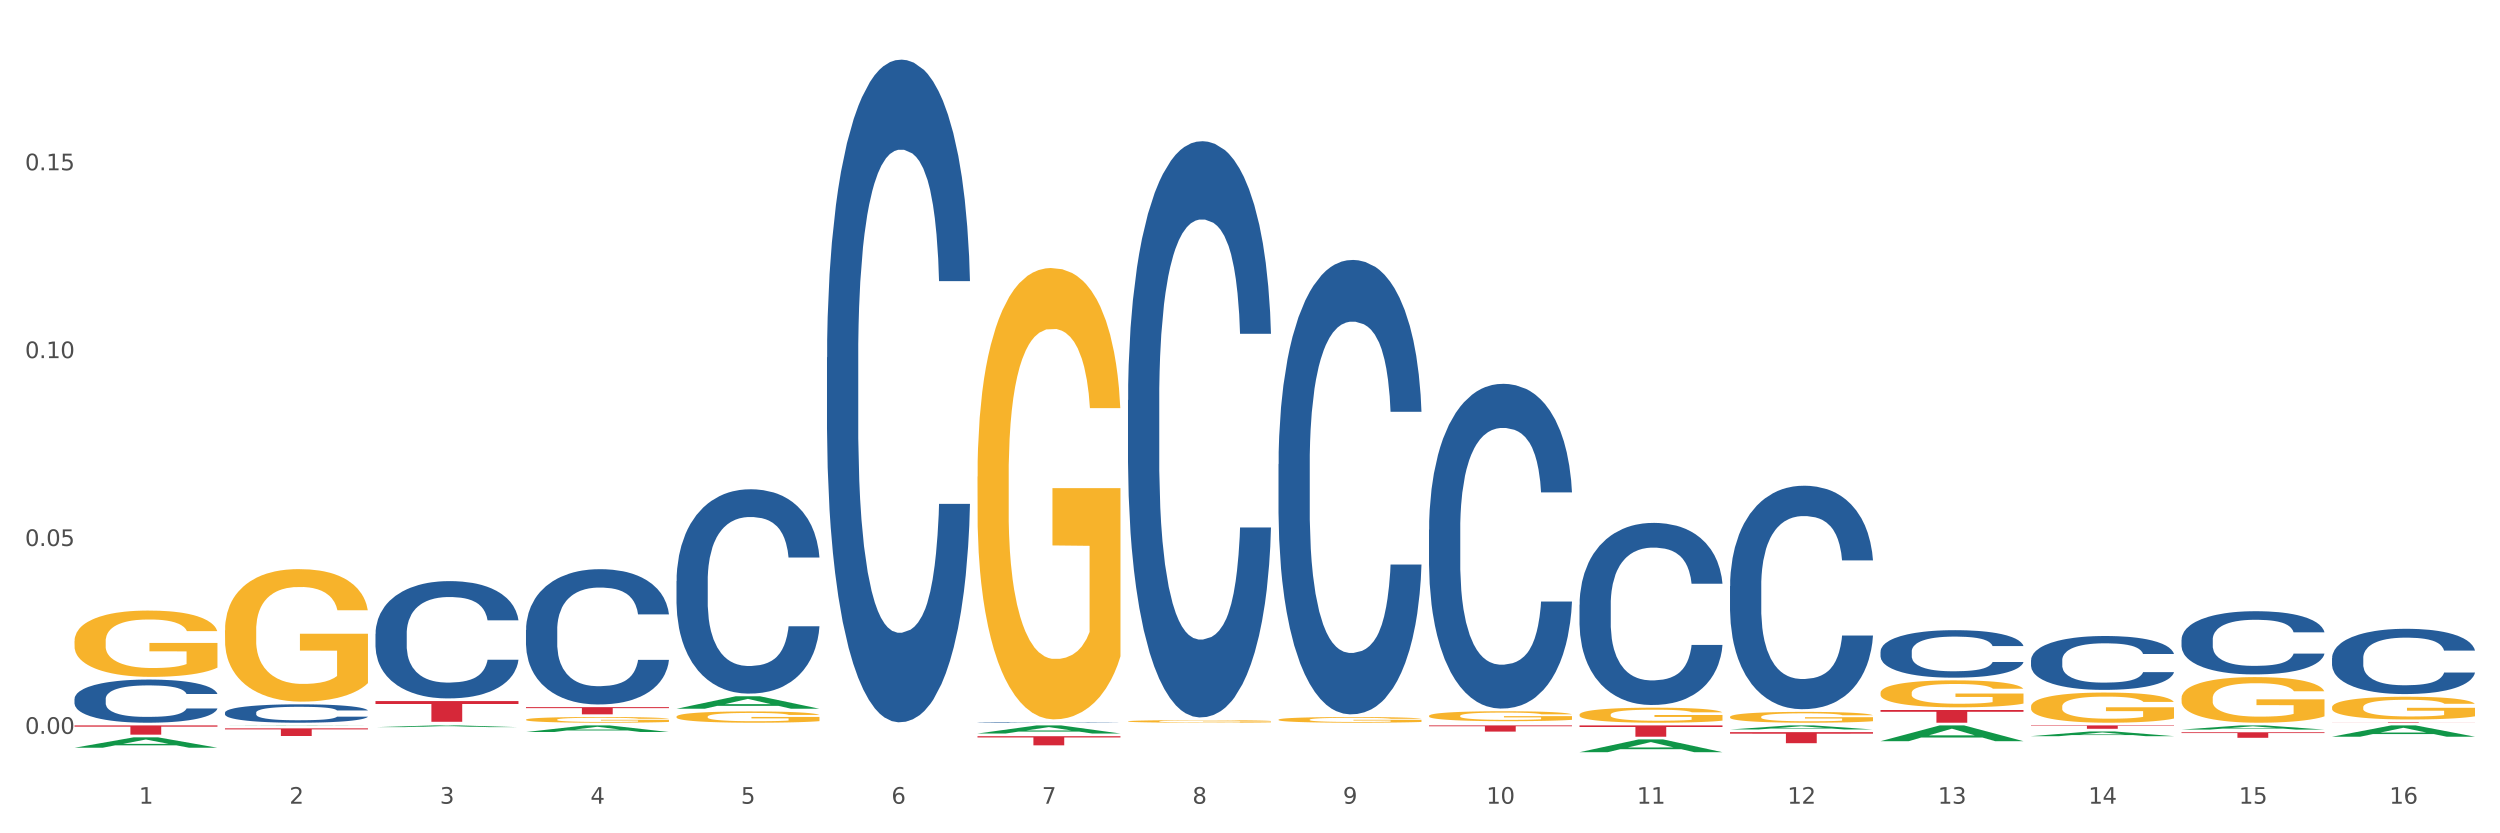 <?xml version="1.0" encoding="utf-8" standalone="no"?>
<!DOCTYPE svg PUBLIC "-//W3C//DTD SVG 1.1//EN"
  "http://www.w3.org/Graphics/SVG/1.1/DTD/svg11.dtd">
<svg xmlns:xlink="http://www.w3.org/1999/xlink" width="1080pt" height="360pt" viewBox="0 0 1080 360" xmlns="http://www.w3.org/2000/svg" version="1.1">
 <rect x="0" y="0" width="1080" height="360" fill="#333333" stroke="none"/>
 <defs>
  <style type="text/css">*{stroke-linejoin: round; stroke-linecap: butt}</style>
 </defs>
 <g id="figure_1">
  <g id="patch_1">
   <path d="M 0 360 
L 1080 360 
L 1080 0 
L 0 0 
z
" style="fill: #ffffff; stroke: #ffffff; stroke-linejoin: miter"/>
  </g>
  <g id="axes_1">
   <g id="matplotlib.axis_1">
    <g id="xtick_1">
     <g id="text_1">
      <!-- 1 -->
      <g style="fill: #4d4d4d" transform="translate(60.004 347.204) scale(0.096 -0.096)">
       <defs>
        <path id="DejaVuSans-31" d="M 794 531 
L 1825 531 
L 1825 4091 
L 703 3866 
L 703 4441 
L 1819 4666 
L 2450 4666 
L 2450 531 
L 3481 531 
L 3481 0 
L 794 0 
L 794 531 
z
" transform="scale(0.016)"/>
       </defs>
       <use xlink:href="#DejaVuSans-31"/>
      </g>
     </g>
    </g>
    <g id="xtick_2">
     <g id="text_2">
      <!-- 2 -->
      <g style="fill: #4d4d4d" transform="translate(125.021 347.204) scale(0.096 -0.096)">
       <defs>
        <path id="DejaVuSans-32" d="M 1228 531 
L 3431 531 
L 3431 0 
L 469 0 
L 469 531 
Q 828 903 1448 1529 
Q 2069 2156 2228 2338 
Q 2531 2678 2651 2914 
Q 2772 3150 2772 3378 
Q 2772 3750 2511 3984 
Q 2250 4219 1831 4219 
Q 1534 4219 1204 4116 
Q 875 4013 500 3803 
L 500 4441 
Q 881 4594 1212 4672 
Q 1544 4750 1819 4750 
Q 2544 4750 2975 4387 
Q 3406 4025 3406 3419 
Q 3406 3131 3298 2873 
Q 3191 2616 2906 2266 
Q 2828 2175 2409 1742 
Q 1991 1309 1228 531 
z
" transform="scale(0.016)"/>
       </defs>
       <use xlink:href="#DejaVuSans-32"/>
      </g>
     </g>
    </g>
    <g id="xtick_3">
     <g id="text_3">
      <!-- 3 -->
      <g style="fill: #4d4d4d" transform="translate(190.039 347.204) scale(0.096 -0.096)">
       <defs>
        <path id="DejaVuSans-33" d="M 2597 2516 
Q 3050 2419 3304 2112 
Q 3559 1806 3559 1356 
Q 3559 666 3084 287 
Q 2609 -91 1734 -91 
Q 1441 -91 1130 -33 
Q 819 25 488 141 
L 488 750 
Q 750 597 1062 519 
Q 1375 441 1716 441 
Q 2309 441 2620 675 
Q 2931 909 2931 1356 
Q 2931 1769 2642 2001 
Q 2353 2234 1838 2234 
L 1294 2234 
L 1294 2753 
L 1863 2753 
Q 2328 2753 2575 2939 
Q 2822 3125 2822 3475 
Q 2822 3834 2567 4026 
Q 2313 4219 1838 4219 
Q 1578 4219 1281 4162 
Q 984 4106 628 3988 
L 628 4550 
Q 988 4650 1302 4700 
Q 1616 4750 1894 4750 
Q 2613 4750 3031 4423 
Q 3450 4097 3450 3541 
Q 3450 3153 3228 2886 
Q 3006 2619 2597 2516 
z
" transform="scale(0.016)"/>
       </defs>
       <use xlink:href="#DejaVuSans-33"/>
      </g>
     </g>
    </g>
    <g id="xtick_4">
     <g id="text_4">
      <!-- 4 -->
      <g style="fill: #4d4d4d" transform="translate(255.056 347.204) scale(0.096 -0.096)">
       <defs>
        <path id="DejaVuSans-34" d="M 2419 4116 
L 825 1625 
L 2419 1625 
L 2419 4116 
z
M 2253 4666 
L 3047 4666 
L 3047 1625 
L 3713 1625 
L 3713 1100 
L 3047 1100 
L 3047 0 
L 2419 0 
L 2419 1100 
L 313 1100 
L 313 1709 
L 2253 4666 
z
" transform="scale(0.016)"/>
       </defs>
       <use xlink:href="#DejaVuSans-34"/>
      </g>
     </g>
    </g>
    <g id="xtick_5">
     <g id="text_5">
      <!-- 5 -->
      <g style="fill: #4d4d4d" transform="translate(320.073 347.204) scale(0.096 -0.096)">
       <defs>
        <path id="DejaVuSans-35" d="M 691 4666 
L 3169 4666 
L 3169 4134 
L 1269 4134 
L 1269 2991 
Q 1406 3038 1543 3061 
Q 1681 3084 1819 3084 
Q 2600 3084 3056 2656 
Q 3513 2228 3513 1497 
Q 3513 744 3044 326 
Q 2575 -91 1722 -91 
Q 1428 -91 1123 -41 
Q 819 9 494 109 
L 494 744 
Q 775 591 1075 516 
Q 1375 441 1709 441 
Q 2250 441 2565 725 
Q 2881 1009 2881 1497 
Q 2881 1984 2565 2268 
Q 2250 2553 1709 2553 
Q 1456 2553 1204 2497 
Q 953 2441 691 2322 
L 691 4666 
z
" transform="scale(0.016)"/>
       </defs>
       <use xlink:href="#DejaVuSans-35"/>
      </g>
     </g>
    </g>
    <g id="xtick_6">
     <g id="text_6">
      <!-- 6 -->
      <g style="fill: #4d4d4d" transform="translate(385.09 347.204) scale(0.096 -0.096)">
       <defs>
        <path id="DejaVuSans-36" d="M 2113 2584 
Q 1688 2584 1439 2293 
Q 1191 2003 1191 1497 
Q 1191 994 1439 701 
Q 1688 409 2113 409 
Q 2538 409 2786 701 
Q 3034 994 3034 1497 
Q 3034 2003 2786 2293 
Q 2538 2584 2113 2584 
z
M 3366 4563 
L 3366 3988 
Q 3128 4100 2886 4159 
Q 2644 4219 2406 4219 
Q 1781 4219 1451 3797 
Q 1122 3375 1075 2522 
Q 1259 2794 1537 2939 
Q 1816 3084 2150 3084 
Q 2853 3084 3261 2657 
Q 3669 2231 3669 1497 
Q 3669 778 3244 343 
Q 2819 -91 2113 -91 
Q 1303 -91 875 529 
Q 447 1150 447 2328 
Q 447 3434 972 4092 
Q 1497 4750 2381 4750 
Q 2619 4750 2861 4703 
Q 3103 4656 3366 4563 
z
" transform="scale(0.016)"/>
       </defs>
       <use xlink:href="#DejaVuSans-36"/>
      </g>
     </g>
    </g>
    <g id="xtick_7">
     <g id="text_7">
      <!-- 7 -->
      <g style="fill: #4d4d4d" transform="translate(450.108 347.204) scale(0.096 -0.096)">
       <defs>
        <path id="DejaVuSans-37" d="M 525 4666 
L 3525 4666 
L 3525 4397 
L 1831 0 
L 1172 0 
L 2766 4134 
L 525 4134 
L 525 4666 
z
" transform="scale(0.016)"/>
       </defs>
       <use xlink:href="#DejaVuSans-37"/>
      </g>
     </g>
    </g>
    <g id="xtick_8">
     <g id="text_8">
      <!-- 8 -->
      <g style="fill: #4d4d4d" transform="translate(515.125 347.204) scale(0.096 -0.096)">
       <defs>
        <path id="DejaVuSans-38" d="M 2034 2216 
Q 1584 2216 1326 1975 
Q 1069 1734 1069 1313 
Q 1069 891 1326 650 
Q 1584 409 2034 409 
Q 2484 409 2743 651 
Q 3003 894 3003 1313 
Q 3003 1734 2745 1975 
Q 2488 2216 2034 2216 
z
M 1403 2484 
Q 997 2584 770 2862 
Q 544 3141 544 3541 
Q 544 4100 942 4425 
Q 1341 4750 2034 4750 
Q 2731 4750 3128 4425 
Q 3525 4100 3525 3541 
Q 3525 3141 3298 2862 
Q 3072 2584 2669 2484 
Q 3125 2378 3379 2068 
Q 3634 1759 3634 1313 
Q 3634 634 3220 271 
Q 2806 -91 2034 -91 
Q 1263 -91 848 271 
Q 434 634 434 1313 
Q 434 1759 690 2068 
Q 947 2378 1403 2484 
z
M 1172 3481 
Q 1172 3119 1398 2916 
Q 1625 2713 2034 2713 
Q 2441 2713 2670 2916 
Q 2900 3119 2900 3481 
Q 2900 3844 2670 4047 
Q 2441 4250 2034 4250 
Q 1625 4250 1398 4047 
Q 1172 3844 1172 3481 
z
" transform="scale(0.016)"/>
       </defs>
       <use xlink:href="#DejaVuSans-38"/>
      </g>
     </g>
    </g>
    <g id="xtick_9">
     <g id="text_9">
      <!-- 9 -->
      <g style="fill: #4d4d4d" transform="translate(580.142 347.204) scale(0.096 -0.096)">
       <defs>
        <path id="DejaVuSans-39" d="M 703 97 
L 703 672 
Q 941 559 1184 500 
Q 1428 441 1663 441 
Q 2288 441 2617 861 
Q 2947 1281 2994 2138 
Q 2813 1869 2534 1725 
Q 2256 1581 1919 1581 
Q 1219 1581 811 2004 
Q 403 2428 403 3163 
Q 403 3881 828 4315 
Q 1253 4750 1959 4750 
Q 2769 4750 3195 4129 
Q 3622 3509 3622 2328 
Q 3622 1225 3098 567 
Q 2575 -91 1691 -91 
Q 1453 -91 1209 -44 
Q 966 3 703 97 
z
M 1959 2075 
Q 2384 2075 2632 2365 
Q 2881 2656 2881 3163 
Q 2881 3666 2632 3958 
Q 2384 4250 1959 4250 
Q 1534 4250 1286 3958 
Q 1038 3666 1038 3163 
Q 1038 2656 1286 2365 
Q 1534 2075 1959 2075 
z
" transform="scale(0.016)"/>
       </defs>
       <use xlink:href="#DejaVuSans-39"/>
      </g>
     </g>
    </g>
    <g id="xtick_10">
     <g id="text_10">
      <!-- 10 -->
      <g style="fill: #4d4d4d" transform="translate(642.105 347.204) scale(0.096 -0.096)">
       <defs>
        <path id="DejaVuSans-30" d="M 2034 4250 
Q 1547 4250 1301 3770 
Q 1056 3291 1056 2328 
Q 1056 1369 1301 889 
Q 1547 409 2034 409 
Q 2525 409 2770 889 
Q 3016 1369 3016 2328 
Q 3016 3291 2770 3770 
Q 2525 4250 2034 4250 
z
M 2034 4750 
Q 2819 4750 3233 4129 
Q 3647 3509 3647 2328 
Q 3647 1150 3233 529 
Q 2819 -91 2034 -91 
Q 1250 -91 836 529 
Q 422 1150 422 2328 
Q 422 3509 836 4129 
Q 1250 4750 2034 4750 
z
" transform="scale(0.016)"/>
       </defs>
       <use xlink:href="#DejaVuSans-31"/>
       <use xlink:href="#DejaVuSans-30" transform="translate(63.623 0)"/>
      </g>
     </g>
    </g>
    <g id="xtick_11">
     <g id="text_11">
      <!-- 11 -->
      <g style="fill: #4d4d4d" transform="translate(707.123 347.204) scale(0.096 -0.096)">
       <use xlink:href="#DejaVuSans-31"/>
       <use xlink:href="#DejaVuSans-31" transform="translate(63.623 0)"/>
      </g>
     </g>
    </g>
    <g id="xtick_12">
     <g id="text_12">
      <!-- 12 -->
      <g style="fill: #4d4d4d" transform="translate(772.14 347.204) scale(0.096 -0.096)">
       <use xlink:href="#DejaVuSans-31"/>
       <use xlink:href="#DejaVuSans-32" transform="translate(63.623 0)"/>
      </g>
     </g>
    </g>
    <g id="xtick_13">
     <g id="text_13">
      <!-- 13 -->
      <g style="fill: #4d4d4d" transform="translate(837.157 347.204) scale(0.096 -0.096)">
       <use xlink:href="#DejaVuSans-31"/>
       <use xlink:href="#DejaVuSans-33" transform="translate(63.623 0)"/>
      </g>
     </g>
    </g>
    <g id="xtick_14">
     <g id="text_14">
      <!-- 14 -->
      <g style="fill: #4d4d4d" transform="translate(902.174 347.204) scale(0.096 -0.096)">
       <use xlink:href="#DejaVuSans-31"/>
       <use xlink:href="#DejaVuSans-34" transform="translate(63.623 0)"/>
      </g>
     </g>
    </g>
    <g id="xtick_15">
     <g id="text_15">
      <!-- 15 -->
      <g style="fill: #4d4d4d" transform="translate(967.192 347.204) scale(0.096 -0.096)">
       <use xlink:href="#DejaVuSans-31"/>
       <use xlink:href="#DejaVuSans-35" transform="translate(63.623 0)"/>
      </g>
     </g>
    </g>
    <g id="xtick_16">
     <g id="text_16">
      <!-- 16 -->
      <g style="fill: #4d4d4d" transform="translate(1032.209 347.204) scale(0.096 -0.096)">
       <use xlink:href="#DejaVuSans-31"/>
       <use xlink:href="#DejaVuSans-36" transform="translate(63.623 0)"/>
      </g>
     </g>
    </g>
    <g id="xtick_17"/>
    <g id="xtick_18"/>
    <g id="xtick_19"/>
    <g id="xtick_20"/>
    <g id="xtick_21"/>
    <g id="xtick_22"/>
    <g id="xtick_23"/>
    <g id="xtick_24"/>
    <g id="xtick_25"/>
    <g id="xtick_26"/>
    <g id="xtick_27"/>
    <g id="xtick_28"/>
    <g id="xtick_29"/>
    <g id="xtick_30"/>
    <g id="xtick_31"/>
   </g>
   <g id="matplotlib.axis_2">
    <g id="ytick_1">
     <g id="text_17">
      <!-- 0.00 -->
      <g style="fill: #4d4d4d" transform="translate(10.8 317.019) scale(0.096 -0.096)">
       <defs>
        <path id="DejaVuSans-2e" d="M 684 794 
L 1344 794 
L 1344 0 
L 684 0 
L 684 794 
z
" transform="scale(0.016)"/>
       </defs>
       <use xlink:href="#DejaVuSans-30"/>
       <use xlink:href="#DejaVuSans-2e" transform="translate(63.623 0)"/>
       <use xlink:href="#DejaVuSans-30" transform="translate(95.41 0)"/>
       <use xlink:href="#DejaVuSans-30" transform="translate(159.033 0)"/>
      </g>
     </g>
    </g>
    <g id="ytick_2">
     <g id="text_18">
      <!-- 0.05 -->
      <g style="fill: #4d4d4d" transform="translate(10.8 235.867) scale(0.096 -0.096)">
       <use xlink:href="#DejaVuSans-30"/>
       <use xlink:href="#DejaVuSans-2e" transform="translate(63.623 0)"/>
       <use xlink:href="#DejaVuSans-30" transform="translate(95.41 0)"/>
       <use xlink:href="#DejaVuSans-35" transform="translate(159.033 0)"/>
      </g>
     </g>
    </g>
    <g id="ytick_3">
     <g id="text_19">
      <!-- 0.10 -->
      <g style="fill: #4d4d4d" transform="translate(10.8 154.715) scale(0.096 -0.096)">
       <use xlink:href="#DejaVuSans-30"/>
       <use xlink:href="#DejaVuSans-2e" transform="translate(63.623 0)"/>
       <use xlink:href="#DejaVuSans-31" transform="translate(95.41 0)"/>
       <use xlink:href="#DejaVuSans-30" transform="translate(159.033 0)"/>
      </g>
     </g>
    </g>
    <g id="ytick_4">
     <g id="text_20">
      <!-- 0.15 -->
      <g style="fill: #4d4d4d" transform="translate(10.8 73.563) scale(0.096 -0.096)">
       <use xlink:href="#DejaVuSans-30"/>
       <use xlink:href="#DejaVuSans-2e" transform="translate(63.623 0)"/>
       <use xlink:href="#DejaVuSans-31" transform="translate(95.41 0)"/>
       <use xlink:href="#DejaVuSans-35" transform="translate(159.033 0)"/>
      </g>
     </g>
    </g>
    <g id="ytick_5"/>
    <g id="ytick_6"/>
    <g id="ytick_7"/>
    <g id="ytick_8"/>
   </g>
   <g id="PolyCollection_1">
    <path d="M 32.175 323.024 
L 32.239 323.019 
L 57.709 318.534 
L 68.28 318.53 
L 93.941 323.032 
L 81.715 323.032 
L 76.176 321.984 
L 49.877 321.984 
L 49.686 322.001 
L 44.337 323.032 
L 32.175 323.032 
L 32.175 323.024 
L 53.188 321.358 
L 72.864 321.354 
L 63.122 319.489 
L 62.995 319.481 
L 62.867 319.494 
L 53.125 321.354 
L 53.188 321.358 
L 32.175 323.024 
z
" clip-path="url(#p0a2caab42b)" style="fill: #109648"/>
    <path d="M 97.192 313.481 
L 97.256 313.481 
L 122.727 313.372 
L 133.297 313.371 
L 158.959 313.482 
L 146.733 313.482 
L 141.193 313.456 
L 114.894 313.456 
L 114.703 313.456 
L 109.354 313.482 
L 97.192 313.482 
L 97.192 313.481 
L 118.206 313.441 
L 137.882 313.441 
L 128.139 313.395 
L 128.012 313.395 
L 127.884 313.395 
L 118.142 313.441 
L 118.206 313.441 
L 97.192 313.481 
z
" clip-path="url(#p0a2caab42b)" style="fill: #109648"/>
    <path d="M 292.244 306.176 
L 292.308 306.171 
L 317.778 300.8 
L 328.349 300.794 
L 354.01 306.186 
L 341.784 306.186 
L 336.245 304.93 
L 309.946 304.93 
L 309.755 304.951 
L 304.406 306.186 
L 292.244 306.186 
L 292.244 306.176 
L 313.257 304.181 
L 332.933 304.176 
L 323.191 301.944 
L 323.063 301.933 
L 322.936 301.949 
L 313.194 304.176 
L 313.257 304.181 
L 292.244 306.176 
z
" clip-path="url(#p0a2caab42b)" style="fill: #109648"/>
    <path d="M 422.278 316.873 
L 422.342 316.87 
L 447.813 313.375 
L 458.383 313.371 
L 484.045 316.88 
L 471.819 316.88 
L 466.279 316.063 
L 439.981 316.063 
L 439.79 316.076 
L 434.441 316.88 
L 422.278 316.88 
L 422.278 316.873 
L 443.292 315.575 
L 462.968 315.572 
L 453.225 314.119 
L 453.098 314.113 
L 452.971 314.123 
L 443.228 315.572 
L 443.292 315.575 
L 422.278 316.873 
z
" clip-path="url(#p0a2caab42b)" style="fill: #109648"/>
    <path d="M 812.382 320.186 
L 812.446 320.18 
L 837.916 313.378 
L 848.487 313.371 
L 874.148 320.199 
L 861.922 320.199 
L 856.382 318.609 
L 830.084 318.609 
L 829.893 318.635 
L 824.544 320.199 
L 812.382 320.199 
L 812.382 320.186 
L 833.395 317.66 
L 853.071 317.654 
L 843.329 314.827 
L 843.201 314.814 
L 843.074 314.833 
L 833.332 317.654 
L 833.395 317.66 
L 812.382 320.186 
z
" clip-path="url(#p0a2caab42b)" style="fill: #109648"/>
    <path d="M 877.399 318.021 
L 877.463 318.019 
L 902.933 315.99 
L 913.504 315.989 
L 939.166 318.025 
L 926.94 318.025 
L 921.4 317.55 
L 895.101 317.55 
L 894.91 317.558 
L 889.561 318.025 
L 877.399 318.025 
L 877.399 318.021 
L 898.412 317.267 
L 918.089 317.266 
L 908.346 316.423 
L 908.219 316.419 
L 908.091 316.424 
L 898.349 317.266 
L 898.412 317.267 
L 877.399 318.021 
z
" clip-path="url(#p0a2caab42b)" style="fill: #109648"/>
    <path d="M 1007.434 318.256 
L 1007.497 318.252 
L 1032.968 313.376 
L 1043.538 313.371 
L 1069.2 318.266 
L 1056.974 318.266 
L 1051.434 317.126 
L 1025.136 317.126 
L 1024.945 317.144 
L 1019.596 318.266 
L 1007.434 318.266 
L 1007.434 318.256 
L 1028.447 316.446 
L 1048.123 316.441 
L 1038.38 314.415 
L 1038.253 314.405 
L 1038.126 314.419 
L 1028.383 316.441 
L 1028.447 316.446 
L 1007.434 318.256 
z
" clip-path="url(#p0a2caab42b)" style="fill: #109648"/>
    <path d="M 942.416 315.189 
L 942.48 315.187 
L 967.951 313.373 
L 978.521 313.371 
L 1004.183 315.192 
L 991.957 315.192 
L 986.417 314.768 
L 960.118 314.768 
L 959.927 314.775 
L 954.579 315.192 
L 942.416 315.192 
L 942.416 315.189 
L 963.43 314.515 
L 983.106 314.513 
L 973.363 313.76 
L 973.236 313.756 
L 973.109 313.761 
L 963.366 314.513 
L 963.43 314.515 
L 942.416 315.189 
z
" clip-path="url(#p0a2caab42b)" style="fill: #109648"/>
    <path d="M 682.347 308.721 
L 682.42 308.715 
L 682.42 308.501 
L 682.566 308.317 
L 683.295 307.871 
L 684.389 307.503 
L 685.191 307.307 
L 685.994 307.147 
L 686.942 306.986 
L 688.108 306.82 
L 690.223 306.576 
L 691.536 306.451 
L 693.14 306.321 
L 696.057 306.13 
L 698.172 306.023 
L 700.36 305.934 
L 703.933 305.827 
L 706.266 305.78 
L 708.746 305.744 
L 711.736 305.72 
L 713.996 305.714 
L 718.955 305.732 
L 723.185 305.786 
L 725.227 305.827 
L 727.852 305.899 
L 729.237 305.946 
L 731.498 306.041 
L 733.832 306.166 
L 735.436 306.273 
L 737.842 306.475 
L 739.665 306.677 
L 741.343 306.927 
L 742.218 307.099 
L 742.874 307.259 
L 743.457 307.444 
L 744.041 307.735 
L 730.915 307.735 
L 730.404 307.527 
L 729.602 307.331 
L 728.435 307.141 
L 727.414 307.022 
L 725.664 306.873 
L 724.06 306.778 
L 722.383 306.707 
L 720.341 306.647 
L 718.736 306.618 
L 716.476 306.594 
L 712.027 306.6 
L 709.037 306.647 
L 706.996 306.707 
L 705.683 306.76 
L 704.516 306.82 
L 703.204 306.903 
L 701.672 307.028 
L 700.578 307.141 
L 699.484 307.283 
L 698.609 307.426 
L 697.807 307.592 
L 697.151 307.77 
L 696.64 307.955 
L 696.203 308.18 
L 695.838 308.555 
L 695.838 309.369 
L 695.984 309.553 
L 696.349 309.797 
L 696.786 309.981 
L 697.516 310.201 
L 698.172 310.349 
L 699.412 310.563 
L 700.797 310.741 
L 701.891 310.854 
L 702.985 310.949 
L 704.881 311.08 
L 706.996 311.187 
L 708.819 311.252 
L 711.298 311.312 
L 712.975 311.336 
L 714.434 311.348 
L 718.007 311.348 
L 720.559 311.33 
L 723.403 311.288 
L 725.591 311.235 
L 727.414 311.169 
L 729.456 311.062 
L 730.769 310.961 
L 730.769 309.719 
L 714.726 309.713 
L 714.726 308.888 
L 744.114 308.888 
L 744.114 311.312 
L 742.874 311.437 
L 741.489 311.55 
L 740.03 311.651 
L 737.842 311.775 
L 735.217 311.894 
L 732.884 311.977 
L 730.404 312.049 
L 727.487 312.114 
L 723.695 312.174 
L 721.362 312.197 
L 718.445 312.215 
L 715.017 312.221 
L 712.027 312.209 
L 709.11 312.179 
L 706.048 312.126 
L 703.058 312.049 
L 700.797 311.971 
L 698.536 311.876 
L 696.13 311.752 
L 694.234 311.633 
L 692.776 311.526 
L 691.171 311.389 
L 689.421 311.211 
L 688.108 311.05 
L 686.942 310.884 
L 685.702 310.67 
L 684.827 310.486 
L 683.952 310.254 
L 683.441 310.082 
L 682.858 309.815 
L 682.42 309.44 
L 682.347 308.721 
z
" clip-path="url(#p0a2caab42b)" style="fill: #f7b32b"/>
    <path d="M 747.365 309.697 
L 747.438 309.693 
L 747.438 309.539 
L 747.583 309.406 
L 748.313 309.085 
L 749.407 308.819 
L 750.209 308.678 
L 751.011 308.562 
L 751.959 308.446 
L 753.126 308.326 
L 755.24 308.151 
L 756.553 308.061 
L 758.157 307.966 
L 761.074 307.829 
L 763.189 307.752 
L 765.377 307.688 
L 768.95 307.611 
L 771.284 307.576 
L 773.763 307.551 
L 776.753 307.534 
L 779.014 307.529 
L 783.972 307.542 
L 788.202 307.581 
L 790.244 307.611 
L 792.869 307.662 
L 794.255 307.696 
L 796.515 307.765 
L 798.849 307.855 
L 800.453 307.932 
L 802.86 308.078 
L 804.683 308.223 
L 806.36 308.403 
L 807.235 308.528 
L 807.891 308.643 
L 808.475 308.776 
L 809.058 308.986 
L 795.932 308.986 
L 795.421 308.836 
L 794.619 308.695 
L 793.452 308.558 
L 792.432 308.472 
L 790.681 308.365 
L 789.077 308.296 
L 787.4 308.245 
L 785.358 308.202 
L 783.754 308.181 
L 781.493 308.163 
L 777.045 308.168 
L 774.055 308.202 
L 772.013 308.245 
L 770.7 308.283 
L 769.533 308.326 
L 768.221 308.386 
L 766.689 308.476 
L 765.596 308.558 
L 764.502 308.66 
L 763.627 308.763 
L 762.824 308.883 
L 762.168 309.012 
L 761.658 309.145 
L 761.22 309.307 
L 760.856 309.577 
L 760.856 310.164 
L 761.001 310.297 
L 761.366 310.473 
L 761.804 310.606 
L 762.533 310.764 
L 763.189 310.871 
L 764.429 311.026 
L 765.814 311.154 
L 766.908 311.236 
L 768.002 311.304 
L 769.898 311.398 
L 772.013 311.475 
L 773.836 311.523 
L 776.315 311.565 
L 777.993 311.583 
L 779.451 311.591 
L 783.024 311.591 
L 785.577 311.578 
L 788.421 311.548 
L 790.608 311.51 
L 792.432 311.463 
L 794.473 311.386 
L 795.786 311.313 
L 795.786 310.417 
L 779.743 310.413 
L 779.743 309.817 
L 809.131 309.817 
L 809.131 311.565 
L 807.891 311.655 
L 806.506 311.737 
L 805.047 311.81 
L 802.86 311.9 
L 800.234 311.985 
L 797.901 312.045 
L 795.421 312.097 
L 792.504 312.144 
L 788.712 312.187 
L 786.379 312.204 
L 783.462 312.217 
L 780.034 312.221 
L 777.045 312.212 
L 774.128 312.191 
L 771.065 312.152 
L 768.075 312.097 
L 765.814 312.041 
L 763.554 311.973 
L 761.147 311.883 
L 759.251 311.797 
L 757.793 311.72 
L 756.188 311.621 
L 754.438 311.493 
L 753.126 311.377 
L 751.959 311.257 
L 750.719 311.103 
L 749.844 310.97 
L 748.969 310.803 
L 748.459 310.679 
L 747.875 310.486 
L 747.438 310.216 
L 747.365 309.697 
z
" clip-path="url(#p0a2caab42b)" style="fill: #f7b32b"/>
    <path d="M 1007.434 305.532 
L 1007.507 305.523 
L 1007.507 305.2 
L 1007.652 304.921 
L 1008.382 304.248 
L 1009.475 303.692 
L 1010.278 303.395 
L 1011.08 303.153 
L 1012.028 302.911 
L 1013.195 302.659 
L 1015.309 302.291 
L 1016.622 302.103 
L 1018.226 301.905 
L 1021.143 301.618 
L 1023.258 301.457 
L 1025.446 301.322 
L 1029.019 301.16 
L 1031.353 301.089 
L 1033.832 301.035 
L 1036.822 300.999 
L 1039.083 300.99 
L 1044.041 301.017 
L 1048.271 301.098 
L 1050.313 301.16 
L 1052.938 301.268 
L 1054.324 301.34 
L 1056.584 301.483 
L 1058.918 301.672 
L 1060.522 301.834 
L 1062.929 302.139 
L 1064.752 302.444 
L 1066.429 302.821 
L 1067.304 303.081 
L 1067.96 303.324 
L 1068.544 303.602 
L 1069.127 304.042 
L 1056.001 304.042 
L 1055.49 303.727 
L 1054.688 303.431 
L 1053.521 303.144 
L 1052.5 302.965 
L 1050.75 302.74 
L 1049.146 302.597 
L 1047.469 302.489 
L 1045.427 302.399 
L 1043.823 302.354 
L 1041.562 302.318 
L 1037.114 302.327 
L 1034.124 302.399 
L 1032.082 302.489 
L 1030.769 302.57 
L 1029.602 302.659 
L 1028.29 302.785 
L 1026.758 302.974 
L 1025.665 303.144 
L 1024.571 303.359 
L 1023.696 303.575 
L 1022.893 303.826 
L 1022.237 304.096 
L 1021.727 304.374 
L 1021.289 304.715 
L 1020.925 305.28 
L 1020.925 306.51 
L 1021.07 306.788 
L 1021.435 307.156 
L 1021.873 307.435 
L 1022.602 307.767 
L 1023.258 307.991 
L 1024.498 308.314 
L 1025.883 308.584 
L 1026.977 308.754 
L 1028.071 308.898 
L 1029.967 309.095 
L 1032.082 309.257 
L 1033.905 309.355 
L 1036.384 309.445 
L 1038.062 309.481 
L 1039.52 309.499 
L 1043.093 309.499 
L 1045.646 309.472 
L 1048.49 309.409 
L 1050.677 309.329 
L 1052.5 309.23 
L 1054.542 309.068 
L 1055.855 308.916 
L 1055.855 307.04 
L 1039.812 307.031 
L 1039.812 305.783 
L 1069.2 305.783 
L 1069.2 309.445 
L 1067.96 309.634 
L 1066.575 309.804 
L 1065.116 309.957 
L 1062.929 310.145 
L 1060.303 310.325 
L 1057.97 310.451 
L 1055.49 310.558 
L 1052.573 310.657 
L 1048.781 310.747 
L 1046.448 310.783 
L 1043.531 310.81 
L 1040.103 310.819 
L 1037.114 310.801 
L 1034.197 310.756 
L 1031.134 310.675 
L 1028.144 310.558 
L 1025.883 310.442 
L 1023.623 310.298 
L 1021.216 310.109 
L 1019.32 309.93 
L 1017.862 309.768 
L 1016.257 309.562 
L 1014.507 309.293 
L 1013.195 309.05 
L 1012.028 308.799 
L 1010.788 308.476 
L 1009.913 308.198 
L 1009.038 307.847 
L 1008.527 307.587 
L 1007.944 307.183 
L 1007.507 306.618 
L 1007.434 305.532 
z
" clip-path="url(#p0a2caab42b)" style="fill: #f7b32b"/>
    <path d="M 942.416 301.613 
L 942.489 301.595 
L 942.489 300.947 
L 942.635 300.389 
L 943.364 299.038 
L 944.458 297.921 
L 945.26 297.327 
L 946.063 296.841 
L 947.011 296.355 
L 948.177 295.85 
L 950.292 295.112 
L 951.605 294.734 
L 953.209 294.337 
L 956.126 293.761 
L 958.241 293.437 
L 960.429 293.167 
L 964.002 292.843 
L 966.335 292.699 
L 968.815 292.591 
L 971.805 292.519 
L 974.065 292.5 
L 979.024 292.555 
L 983.254 292.717 
L 985.296 292.843 
L 987.921 293.059 
L 989.306 293.203 
L 991.567 293.491 
L 993.901 293.869 
L 995.505 294.193 
L 997.911 294.806 
L 999.734 295.418 
L 1001.412 296.174 
L 1002.287 296.697 
L 1002.943 297.183 
L 1003.526 297.741 
L 1004.11 298.624 
L 990.984 298.624 
L 990.473 297.993 
L 989.671 297.399 
L 988.504 296.823 
L 987.483 296.463 
L 985.733 296.012 
L 984.129 295.724 
L 982.451 295.508 
L 980.41 295.328 
L 978.805 295.238 
L 976.545 295.166 
L 972.096 295.184 
L 969.106 295.328 
L 967.065 295.508 
L 965.752 295.67 
L 964.585 295.85 
L 963.273 296.102 
L 961.741 296.481 
L 960.647 296.823 
L 959.553 297.255 
L 958.678 297.687 
L 957.876 298.192 
L 957.22 298.732 
L 956.709 299.29 
L 956.272 299.974 
L 955.907 301.109 
L 955.907 303.576 
L 956.053 304.135 
L 956.418 304.873 
L 956.855 305.431 
L 957.585 306.098 
L 958.241 306.548 
L 959.481 307.196 
L 960.866 307.737 
L 961.96 308.079 
L 963.054 308.367 
L 964.95 308.763 
L 967.065 309.087 
L 968.888 309.285 
L 971.367 309.466 
L 973.044 309.538 
L 974.503 309.574 
L 978.076 309.574 
L 980.628 309.52 
L 983.472 309.394 
L 985.66 309.231 
L 987.483 309.033 
L 989.525 308.709 
L 990.838 308.403 
L 990.838 304.639 
L 974.795 304.621 
L 974.795 302.118 
L 1004.183 302.118 
L 1004.183 309.466 
L 1002.943 309.844 
L 1001.558 310.186 
L 1000.099 310.492 
L 997.911 310.87 
L 995.286 311.231 
L 992.953 311.483 
L 990.473 311.699 
L 987.556 311.897 
L 983.764 312.077 
L 981.431 312.149 
L 978.514 312.203 
L 975.086 312.221 
L 972.096 312.185 
L 969.179 312.095 
L 966.117 311.933 
L 963.127 311.699 
L 960.866 311.465 
L 958.605 311.176 
L 956.199 310.798 
L 954.303 310.438 
L 952.844 310.114 
L 951.24 309.7 
L 949.49 309.159 
L 948.177 308.673 
L 947.011 308.169 
L 945.771 307.521 
L 944.896 306.962 
L 944.021 306.26 
L 943.51 305.738 
L 942.927 304.927 
L 942.489 303.793 
L 942.416 301.613 
z
" clip-path="url(#p0a2caab42b)" style="fill: #f7b32b"/>
    <path d="M 552.313 310.897 
L 552.386 310.895 
L 552.386 310.814 
L 552.532 310.744 
L 553.261 310.576 
L 554.355 310.436 
L 555.157 310.362 
L 555.959 310.301 
L 556.907 310.241 
L 558.074 310.178 
L 560.189 310.086 
L 561.501 310.038 
L 563.106 309.989 
L 566.023 309.917 
L 568.137 309.877 
L 570.325 309.843 
L 573.898 309.802 
L 576.232 309.784 
L 578.711 309.771 
L 581.701 309.762 
L 583.962 309.76 
L 588.921 309.766 
L 593.15 309.787 
L 595.192 309.802 
L 597.817 309.829 
L 599.203 309.847 
L 601.464 309.883 
L 603.797 309.93 
L 605.401 309.971 
L 607.808 310.047 
L 609.631 310.124 
L 611.308 310.218 
L 612.183 310.283 
L 612.84 310.344 
L 613.423 310.414 
L 614.006 310.524 
L 600.88 310.524 
L 600.37 310.445 
L 599.567 310.371 
L 598.401 310.299 
L 597.38 310.254 
L 595.63 310.198 
L 594.025 310.162 
L 592.348 310.135 
L 590.306 310.113 
L 588.702 310.101 
L 586.441 310.092 
L 581.993 310.095 
L 579.003 310.113 
L 576.961 310.135 
L 575.649 310.155 
L 574.482 310.178 
L 573.169 310.209 
L 571.638 310.256 
L 570.544 310.299 
L 569.45 310.353 
L 568.575 310.407 
L 567.773 310.47 
L 567.116 310.537 
L 566.606 310.607 
L 566.168 310.692 
L 565.804 310.834 
L 565.804 311.142 
L 565.95 311.212 
L 566.314 311.304 
L 566.752 311.374 
L 567.481 311.457 
L 568.137 311.513 
L 569.377 311.594 
L 570.763 311.661 
L 571.856 311.704 
L 572.95 311.74 
L 574.846 311.789 
L 576.961 311.83 
L 578.784 311.855 
L 581.264 311.877 
L 582.941 311.886 
L 584.399 311.891 
L 587.973 311.891 
L 590.525 311.884 
L 593.369 311.868 
L 595.557 311.848 
L 597.38 311.823 
L 599.422 311.783 
L 600.734 311.744 
L 600.734 311.275 
L 584.691 311.272 
L 584.691 310.96 
L 614.079 310.96 
L 614.079 311.877 
L 612.84 311.924 
L 611.454 311.967 
L 609.996 312.005 
L 607.808 312.052 
L 605.183 312.097 
L 602.849 312.129 
L 600.37 312.156 
L 597.453 312.181 
L 593.661 312.203 
L 591.327 312.212 
L 588.41 312.219 
L 584.983 312.221 
L 581.993 312.217 
L 579.076 312.205 
L 576.013 312.185 
L 573.023 312.156 
L 570.763 312.127 
L 568.502 312.091 
L 566.096 312.043 
L 564.199 311.999 
L 562.741 311.958 
L 561.137 311.906 
L 559.387 311.839 
L 558.074 311.778 
L 556.907 311.715 
L 555.667 311.634 
L 554.792 311.565 
L 553.917 311.477 
L 553.407 311.412 
L 552.823 311.311 
L 552.386 311.169 
L 552.313 310.897 
z
" clip-path="url(#p0a2caab42b)" style="fill: #f7b32b"/>
    <path d="M 617.33 309.247 
L 617.403 309.243 
L 617.403 309.102 
L 617.549 308.981 
L 618.278 308.686 
L 619.372 308.443 
L 620.174 308.314 
L 620.976 308.208 
L 621.924 308.102 
L 623.091 307.992 
L 625.206 307.831 
L 626.519 307.749 
L 628.123 307.662 
L 631.04 307.537 
L 633.155 307.466 
L 635.342 307.407 
L 638.916 307.337 
L 641.249 307.305 
L 643.729 307.282 
L 646.718 307.266 
L 648.979 307.262 
L 653.938 307.274 
L 658.167 307.309 
L 660.209 307.337 
L 662.835 307.384 
L 664.22 307.415 
L 666.481 307.478 
L 668.814 307.56 
L 670.419 307.631 
L 672.825 307.764 
L 674.648 307.898 
L 676.325 308.062 
L 677.201 308.176 
L 677.857 308.282 
L 678.44 308.404 
L 679.024 308.596 
L 665.897 308.596 
L 665.387 308.459 
L 664.585 308.329 
L 663.418 308.204 
L 662.397 308.125 
L 660.647 308.027 
L 659.043 307.964 
L 657.365 307.917 
L 655.323 307.878 
L 653.719 307.858 
L 651.458 307.843 
L 647.01 307.847 
L 644.02 307.878 
L 641.978 307.917 
L 640.666 307.953 
L 639.499 307.992 
L 638.186 308.047 
L 636.655 308.129 
L 635.561 308.204 
L 634.467 308.298 
L 633.592 308.392 
L 632.79 308.502 
L 632.134 308.62 
L 631.623 308.741 
L 631.186 308.89 
L 630.821 309.137 
L 630.821 309.675 
L 630.967 309.797 
L 631.332 309.957 
L 631.769 310.079 
L 632.498 310.224 
L 633.155 310.322 
L 634.394 310.464 
L 635.78 310.581 
L 636.874 310.656 
L 637.968 310.719 
L 639.864 310.805 
L 641.978 310.876 
L 643.801 310.919 
L 646.281 310.958 
L 647.958 310.974 
L 649.417 310.981 
L 652.99 310.981 
L 655.542 310.97 
L 658.386 310.942 
L 660.574 310.907 
L 662.397 310.864 
L 664.439 310.793 
L 665.752 310.726 
L 665.752 309.906 
L 649.708 309.903 
L 649.708 309.357 
L 679.097 309.357 
L 679.097 310.958 
L 677.857 311.04 
L 676.471 311.115 
L 675.013 311.182 
L 672.825 311.264 
L 670.2 311.342 
L 667.866 311.397 
L 665.387 311.444 
L 662.47 311.488 
L 658.678 311.527 
L 656.344 311.543 
L 653.427 311.554 
L 650 311.558 
L 647.01 311.55 
L 644.093 311.531 
L 641.03 311.495 
L 638.041 311.444 
L 635.78 311.393 
L 633.519 311.331 
L 631.113 311.248 
L 629.217 311.17 
L 627.758 311.099 
L 626.154 311.009 
L 624.404 310.891 
L 623.091 310.785 
L 621.924 310.675 
L 620.685 310.534 
L 619.81 310.413 
L 618.934 310.26 
L 618.424 310.146 
L 617.841 309.969 
L 617.403 309.722 
L 617.33 309.247 
z
" clip-path="url(#p0a2caab42b)" style="fill: #f7b32b"/>
    <path d="M 227.227 316.233 
L 227.29 316.23 
L 252.761 313.374 
L 263.331 313.371 
L 288.993 316.238 
L 276.767 316.238 
L 271.227 315.571 
L 244.929 315.571 
L 244.738 315.581 
L 239.389 316.238 
L 227.227 316.238 
L 227.227 316.233 
L 248.24 315.172 
L 267.916 315.169 
L 258.174 313.982 
L 258.046 313.977 
L 257.919 313.985 
L 248.176 315.169 
L 248.24 315.172 
L 227.227 316.233 
z
" clip-path="url(#p0a2caab42b)" style="fill: #109648"/>
    <path d="M 162.209 314.134 
L 162.273 314.133 
L 187.744 313.372 
L 198.314 313.371 
L 223.976 314.135 
L 211.75 314.135 
L 206.21 313.957 
L 179.912 313.957 
L 179.721 313.96 
L 174.372 314.135 
L 162.209 314.135 
L 162.209 314.134 
L 183.223 313.851 
L 202.899 313.85 
L 193.156 313.534 
L 193.029 313.533 
L 192.902 313.535 
L 183.159 313.85 
L 183.223 313.851 
L 162.209 314.134 
z
" clip-path="url(#p0a2caab42b)" style="fill: #109648"/>
    <path d="M 487.296 311.611 
L 487.369 311.61 
L 487.369 311.573 
L 487.514 311.541 
L 488.244 311.463 
L 489.338 311.4 
L 490.14 311.366 
L 490.942 311.338 
L 491.89 311.31 
L 493.057 311.281 
L 495.171 311.239 
L 496.484 311.218 
L 498.088 311.195 
L 501.005 311.162 
L 503.12 311.143 
L 505.308 311.128 
L 508.881 311.11 
L 511.215 311.101 
L 513.694 311.095 
L 516.684 311.091 
L 518.945 311.09 
L 523.903 311.093 
L 528.133 311.102 
L 530.175 311.11 
L 532.8 311.122 
L 534.186 311.13 
L 536.446 311.147 
L 538.78 311.168 
L 540.384 311.187 
L 542.791 311.222 
L 544.614 311.257 
L 546.291 311.3 
L 547.166 311.33 
L 547.822 311.358 
L 548.406 311.389 
L 548.989 311.44 
L 535.863 311.44 
L 535.352 311.404 
L 534.55 311.37 
L 533.383 311.337 
L 532.363 311.316 
L 530.612 311.291 
L 529.008 311.274 
L 527.331 311.262 
L 525.289 311.252 
L 523.685 311.246 
L 521.424 311.242 
L 516.976 311.243 
L 513.986 311.252 
L 511.944 311.262 
L 510.631 311.271 
L 509.464 311.281 
L 508.152 311.296 
L 506.62 311.317 
L 505.527 311.337 
L 504.433 311.362 
L 503.558 311.386 
L 502.756 311.415 
L 502.099 311.446 
L 501.589 311.478 
L 501.151 311.517 
L 500.787 311.582 
L 500.787 311.723 
L 500.932 311.755 
L 501.297 311.797 
L 501.735 311.829 
L 502.464 311.867 
L 503.12 311.893 
L 504.36 311.93 
L 505.745 311.96 
L 506.839 311.98 
L 507.933 311.996 
L 509.829 312.019 
L 511.944 312.038 
L 513.767 312.049 
L 516.246 312.059 
L 517.924 312.063 
L 519.382 312.065 
L 522.955 312.065 
L 525.508 312.062 
L 528.352 312.055 
L 530.539 312.046 
L 532.363 312.035 
L 534.404 312.016 
L 535.717 311.999 
L 535.717 311.783 
L 519.674 311.782 
L 519.674 311.639 
L 549.062 311.639 
L 549.062 312.059 
L 547.822 312.081 
L 546.437 312.1 
L 544.978 312.118 
L 542.791 312.139 
L 540.165 312.16 
L 537.832 312.174 
L 535.352 312.187 
L 532.435 312.198 
L 528.643 312.208 
L 526.31 312.213 
L 523.393 312.216 
L 519.966 312.217 
L 516.976 312.215 
L 514.059 312.209 
L 510.996 312.2 
L 508.006 312.187 
L 505.745 312.173 
L 503.485 312.157 
L 501.078 312.135 
L 499.182 312.115 
L 497.724 312.096 
L 496.119 312.073 
L 494.369 312.042 
L 493.057 312.014 
L 491.89 311.985 
L 490.65 311.948 
L 489.775 311.916 
L 488.9 311.876 
L 488.39 311.846 
L 487.806 311.8 
L 487.369 311.735 
L 487.296 311.611 
z
" clip-path="url(#p0a2caab42b)" style="fill: #f7b32b"/>
    <path d="M 422.278 205.884 
L 422.351 205.706 
L 422.351 199.295 
L 422.497 193.774 
L 423.226 180.418 
L 424.32 169.377 
L 425.122 163.5 
L 425.925 158.692 
L 426.873 153.884 
L 428.039 148.897 
L 430.154 141.596 
L 431.467 137.856 
L 433.071 133.938 
L 435.988 128.24 
L 438.103 125.034 
L 440.291 122.363 
L 443.864 119.157 
L 446.197 117.733 
L 448.677 116.664 
L 451.667 115.952 
L 453.927 115.774 
L 458.886 116.308 
L 463.116 117.911 
L 465.158 119.157 
L 467.783 121.294 
L 469.168 122.719 
L 471.429 125.568 
L 473.763 129.308 
L 475.367 132.514 
L 477.773 138.568 
L 479.596 144.623 
L 481.274 152.103 
L 482.149 157.267 
L 482.805 162.075 
L 483.389 167.596 
L 483.972 176.322 
L 470.846 176.322 
L 470.335 170.089 
L 469.533 164.212 
L 468.366 158.514 
L 467.345 154.952 
L 465.595 150.5 
L 463.991 147.651 
L 462.314 145.514 
L 460.272 143.733 
L 458.667 142.842 
L 456.407 142.13 
L 451.958 142.308 
L 448.969 143.733 
L 446.927 145.514 
L 445.614 147.116 
L 444.447 148.897 
L 443.135 151.39 
L 441.603 155.13 
L 440.509 158.514 
L 439.416 162.788 
L 438.54 167.062 
L 437.738 172.048 
L 437.082 177.39 
L 436.571 182.911 
L 436.134 189.678 
L 435.769 200.897 
L 435.769 225.295 
L 435.915 230.815 
L 436.28 238.117 
L 436.717 243.637 
L 437.447 250.226 
L 438.103 254.678 
L 439.343 261.089 
L 440.728 266.432 
L 441.822 269.815 
L 442.916 272.665 
L 444.812 276.583 
L 446.927 279.788 
L 448.75 281.747 
L 451.229 283.528 
L 452.906 284.24 
L 454.365 284.596 
L 457.938 284.596 
L 460.49 284.062 
L 463.334 282.815 
L 465.522 281.213 
L 467.345 279.254 
L 469.387 276.048 
L 470.7 273.021 
L 470.7 235.802 
L 454.657 235.624 
L 454.657 210.87 
L 484.045 210.87 
L 484.045 283.528 
L 482.805 287.268 
L 481.42 290.651 
L 479.961 293.679 
L 477.773 297.418 
L 475.148 300.98 
L 472.815 303.473 
L 470.335 305.61 
L 467.418 307.569 
L 463.626 309.35 
L 461.293 310.062 
L 458.376 310.596 
L 454.948 310.774 
L 451.958 310.418 
L 449.041 309.528 
L 445.979 307.925 
L 442.989 305.61 
L 440.728 303.295 
L 438.468 300.446 
L 436.061 296.706 
L 434.165 293.144 
L 432.707 289.939 
L 431.102 285.843 
L 429.352 280.5 
L 428.039 275.692 
L 426.873 270.706 
L 425.633 264.295 
L 424.758 258.774 
L 423.883 251.829 
L 423.372 246.665 
L 422.789 238.651 
L 422.351 227.432 
L 422.278 205.884 
z
" clip-path="url(#p0a2caab42b)" style="fill: #f7b32b"/>
    <path d="M 1007.434 311.969 
L 1069.2 311.969 
L 1069.2 312.004 
L 1044.903 312.004 
L 1044.903 312.221 
L 1031.584 312.221 
L 1031.584 312.004 
L 1007.434 312.004 
L 1007.434 311.969 
L 1007.434 311.969 
z
" clip-path="url(#p0a2caab42b)" style="fill: #d62839"/>
    <path d="M 942.416 316.342 
L 1004.183 316.342 
L 1004.183 316.675 
L 979.886 316.677 
L 979.886 318.737 
L 966.567 318.737 
L 966.567 316.677 
L 942.416 316.675 
L 942.416 316.345 
L 942.416 316.342 
z
" clip-path="url(#p0a2caab42b)" style="fill: #d62839"/>
    <path d="M 617.33 313.371 
L 679.097 313.371 
L 679.097 313.744 
L 654.8 313.747 
L 654.8 316.055 
L 641.481 316.055 
L 641.481 313.747 
L 617.33 313.744 
L 617.33 313.374 
L 617.33 313.371 
z
" clip-path="url(#p0a2caab42b)" style="fill: #d62839"/>
    <path d="M 422.278 318.03 
L 484.045 318.03 
L 484.045 318.579 
L 459.748 318.583 
L 459.748 321.98 
L 446.429 321.98 
L 446.429 318.583 
L 422.278 318.579 
L 422.278 318.034 
L 422.278 318.03 
z
" clip-path="url(#p0a2caab42b)" style="fill: #d62839"/>
    <path d="M 747.365 316.293 
L 809.131 316.293 
L 809.131 316.957 
L 784.834 316.962 
L 784.834 321.071 
L 771.515 321.071 
L 771.515 316.962 
L 747.365 316.957 
L 747.365 316.298 
L 747.365 316.293 
z
" clip-path="url(#p0a2caab42b)" style="fill: #d62839"/>
    <path d="M 682.347 313.371 
L 744.114 313.371 
L 744.114 314.052 
L 719.817 314.057 
L 719.817 318.271 
L 706.498 318.271 
L 706.498 314.057 
L 682.347 314.052 
L 682.347 313.376 
L 682.347 313.371 
z
" clip-path="url(#p0a2caab42b)" style="fill: #d62839"/>
    <path d="M 812.382 299.302 
L 812.455 299.291 
L 812.455 298.908 
L 812.601 298.577 
L 813.33 297.778 
L 814.424 297.118 
L 815.226 296.766 
L 816.028 296.479 
L 816.976 296.191 
L 818.143 295.893 
L 820.258 295.456 
L 821.57 295.232 
L 823.175 294.998 
L 826.092 294.657 
L 828.206 294.465 
L 830.394 294.305 
L 833.967 294.114 
L 836.301 294.028 
L 838.78 293.965 
L 841.77 293.922 
L 844.031 293.911 
L 848.99 293.943 
L 853.219 294.039 
L 855.261 294.114 
L 857.886 294.242 
L 859.272 294.327 
L 861.532 294.497 
L 863.866 294.721 
L 865.47 294.913 
L 867.877 295.275 
L 869.7 295.637 
L 871.377 296.084 
L 872.252 296.393 
L 872.909 296.681 
L 873.492 297.011 
L 874.075 297.533 
L 860.949 297.533 
L 860.439 297.16 
L 859.636 296.809 
L 858.47 296.468 
L 857.449 296.255 
L 855.699 295.989 
L 854.094 295.818 
L 852.417 295.69 
L 850.375 295.584 
L 848.771 295.531 
L 846.51 295.488 
L 842.062 295.499 
L 839.072 295.584 
L 837.03 295.69 
L 835.717 295.786 
L 834.551 295.893 
L 833.238 296.042 
L 831.707 296.266 
L 830.613 296.468 
L 829.519 296.724 
L 828.644 296.979 
L 827.842 297.278 
L 827.185 297.597 
L 826.675 297.927 
L 826.237 298.332 
L 825.873 299.003 
L 825.873 300.463 
L 826.019 300.793 
L 826.383 301.23 
L 826.821 301.56 
L 827.55 301.954 
L 828.206 302.221 
L 829.446 302.604 
L 830.832 302.924 
L 831.925 303.126 
L 833.019 303.297 
L 834.915 303.531 
L 837.03 303.723 
L 838.853 303.84 
L 841.333 303.946 
L 843.01 303.989 
L 844.468 304.01 
L 848.042 304.01 
L 850.594 303.978 
L 853.438 303.904 
L 855.626 303.808 
L 857.449 303.691 
L 859.491 303.499 
L 860.803 303.318 
L 860.803 301.091 
L 844.76 301.081 
L 844.76 299.6 
L 874.148 299.6 
L 874.148 303.946 
L 872.909 304.17 
L 871.523 304.373 
L 870.065 304.554 
L 867.877 304.777 
L 865.252 304.99 
L 862.918 305.14 
L 860.439 305.267 
L 857.522 305.385 
L 853.73 305.491 
L 851.396 305.534 
L 848.479 305.566 
L 845.052 305.576 
L 842.062 305.555 
L 839.145 305.502 
L 836.082 305.406 
L 833.092 305.267 
L 830.832 305.129 
L 828.571 304.958 
L 826.164 304.735 
L 824.268 304.522 
L 822.81 304.33 
L 821.206 304.085 
L 819.455 303.765 
L 818.143 303.478 
L 816.976 303.179 
L 815.736 302.796 
L 814.861 302.466 
L 813.986 302.05 
L 813.476 301.741 
L 812.892 301.262 
L 812.455 300.591 
L 812.382 299.302 
z
" clip-path="url(#p0a2caab42b)" style="fill: #f7b32b"/>
    <path d="M 877.399 305.208 
L 877.472 305.196 
L 877.472 304.767 
L 877.618 304.398 
L 878.347 303.505 
L 879.441 302.767 
L 880.243 302.374 
L 881.045 302.052 
L 881.993 301.731 
L 883.16 301.397 
L 885.275 300.909 
L 886.588 300.659 
L 888.192 300.397 
L 891.109 300.016 
L 893.224 299.802 
L 895.411 299.623 
L 898.985 299.409 
L 901.318 299.313 
L 903.798 299.242 
L 906.787 299.194 
L 909.048 299.182 
L 914.007 299.218 
L 918.236 299.325 
L 920.278 299.409 
L 922.904 299.551 
L 924.289 299.647 
L 926.55 299.837 
L 928.883 300.087 
L 930.488 300.302 
L 932.894 300.707 
L 934.717 301.111 
L 936.394 301.611 
L 937.27 301.957 
L 937.926 302.278 
L 938.509 302.647 
L 939.093 303.231 
L 925.966 303.231 
L 925.456 302.814 
L 924.654 302.421 
L 923.487 302.04 
L 922.466 301.802 
L 920.716 301.504 
L 919.111 301.314 
L 917.434 301.171 
L 915.392 301.052 
L 913.788 300.992 
L 911.527 300.945 
L 907.079 300.957 
L 904.089 301.052 
L 902.047 301.171 
L 900.735 301.278 
L 899.568 301.397 
L 898.255 301.564 
L 896.724 301.814 
L 895.63 302.04 
L 894.536 302.326 
L 893.661 302.612 
L 892.859 302.945 
L 892.203 303.302 
L 891.692 303.671 
L 891.255 304.124 
L 890.89 304.874 
L 890.89 306.505 
L 891.036 306.875 
L 891.4 307.363 
L 891.838 307.732 
L 892.567 308.173 
L 893.224 308.47 
L 894.463 308.899 
L 895.849 309.256 
L 896.943 309.482 
L 898.037 309.673 
L 899.933 309.935 
L 902.047 310.149 
L 903.87 310.28 
L 906.35 310.399 
L 908.027 310.447 
L 909.486 310.471 
L 913.059 310.471 
L 915.611 310.435 
L 918.455 310.352 
L 920.643 310.244 
L 922.466 310.113 
L 924.508 309.899 
L 925.82 309.697 
L 925.82 307.208 
L 909.777 307.196 
L 909.777 305.541 
L 939.166 305.541 
L 939.166 310.399 
L 937.926 310.649 
L 936.54 310.875 
L 935.082 311.078 
L 932.894 311.328 
L 930.269 311.566 
L 927.935 311.733 
L 925.456 311.876 
L 922.539 312.007 
L 918.747 312.126 
L 916.413 312.173 
L 913.496 312.209 
L 910.069 312.221 
L 907.079 312.197 
L 904.162 312.138 
L 901.099 312.031 
L 898.109 311.876 
L 895.849 311.721 
L 893.588 311.53 
L 891.182 311.28 
L 889.286 311.042 
L 887.827 310.828 
L 886.223 310.554 
L 884.473 310.197 
L 883.16 309.875 
L 881.993 309.542 
L 880.754 309.113 
L 879.879 308.744 
L 879.003 308.28 
L 878.493 307.934 
L 877.91 307.399 
L 877.472 306.648 
L 877.399 305.208 
z
" clip-path="url(#p0a2caab42b)" style="fill: #f7b32b"/>
    <path d="M 682.347 324.939 
L 682.411 324.934 
L 707.882 319.426 
L 718.452 319.421 
L 744.114 324.95 
L 731.888 324.95 
L 726.348 323.662 
L 700.05 323.662 
L 699.859 323.683 
L 694.51 324.95 
L 682.347 324.95 
L 682.347 324.939 
L 703.361 322.894 
L 723.037 322.889 
L 713.294 320.599 
L 713.167 320.589 
L 713.04 320.605 
L 703.297 322.889 
L 703.361 322.894 
L 682.347 324.939 
z
" clip-path="url(#p0a2caab42b)" style="fill: #109648"/>
    <path d="M 747.365 315.139 
L 747.428 315.138 
L 772.899 313.373 
L 783.469 313.371 
L 809.131 315.143 
L 796.905 315.143 
L 791.365 314.73 
L 765.067 314.73 
L 764.876 314.737 
L 759.527 315.143 
L 747.365 315.143 
L 747.365 315.139 
L 768.378 314.484 
L 788.054 314.482 
L 778.312 313.749 
L 778.184 313.746 
L 778.057 313.751 
L 768.314 314.482 
L 768.378 314.484 
L 747.365 315.139 
z
" clip-path="url(#p0a2caab42b)" style="fill: #109648"/>
    <path d="M 292.244 309.594 
L 292.317 309.589 
L 292.317 309.429 
L 292.463 309.29 
L 293.192 308.956 
L 294.286 308.679 
L 295.088 308.532 
L 295.89 308.411 
L 296.838 308.291 
L 298.005 308.166 
L 300.12 307.983 
L 301.432 307.889 
L 303.037 307.791 
L 305.954 307.649 
L 308.068 307.568 
L 310.256 307.501 
L 313.829 307.421 
L 316.163 307.385 
L 318.642 307.359 
L 321.632 307.341 
L 323.893 307.336 
L 328.852 307.35 
L 333.081 307.39 
L 335.123 307.421 
L 337.748 307.475 
L 339.134 307.51 
L 341.395 307.582 
L 343.728 307.675 
L 345.332 307.756 
L 347.739 307.907 
L 349.562 308.059 
L 351.239 308.246 
L 352.114 308.376 
L 352.771 308.496 
L 353.354 308.634 
L 353.937 308.853 
L 340.811 308.853 
L 340.301 308.697 
L 339.499 308.55 
L 338.332 308.407 
L 337.311 308.318 
L 335.561 308.206 
L 333.956 308.135 
L 332.279 308.081 
L 330.237 308.037 
L 328.633 308.014 
L 326.372 307.997 
L 321.924 308.001 
L 318.934 308.037 
L 316.892 308.081 
L 315.58 308.121 
L 314.413 308.166 
L 313.1 308.229 
L 311.569 308.322 
L 310.475 308.407 
L 309.381 308.514 
L 308.506 308.621 
L 307.704 308.746 
L 307.047 308.88 
L 306.537 309.018 
L 306.099 309.188 
L 305.735 309.469 
L 305.735 310.08 
L 305.881 310.218 
L 306.245 310.401 
L 306.683 310.539 
L 307.412 310.704 
L 308.068 310.816 
L 309.308 310.976 
L 310.694 311.11 
L 311.788 311.195 
L 312.881 311.266 
L 314.777 311.365 
L 316.892 311.445 
L 318.715 311.494 
L 321.195 311.539 
L 322.872 311.556 
L 324.33 311.565 
L 327.904 311.565 
L 330.456 311.552 
L 333.3 311.521 
L 335.488 311.481 
L 337.311 311.431 
L 339.353 311.351 
L 340.665 311.275 
L 340.665 310.343 
L 324.622 310.339 
L 324.622 309.718 
L 354.01 309.718 
L 354.01 311.539 
L 352.771 311.632 
L 351.385 311.717 
L 349.927 311.793 
L 347.739 311.886 
L 345.114 311.976 
L 342.78 312.038 
L 340.301 312.092 
L 337.384 312.141 
L 333.592 312.185 
L 331.258 312.203 
L 328.341 312.217 
L 324.914 312.221 
L 321.924 312.212 
L 319.007 312.19 
L 315.944 312.15 
L 312.954 312.092 
L 310.694 312.034 
L 308.433 311.962 
L 306.027 311.869 
L 304.131 311.779 
L 302.672 311.699 
L 301.068 311.597 
L 299.318 311.463 
L 298.005 311.342 
L 296.838 311.217 
L 295.598 311.057 
L 294.723 310.918 
L 293.848 310.744 
L 293.338 310.615 
L 292.754 310.414 
L 292.317 310.133 
L 292.244 309.594 
z
" clip-path="url(#p0a2caab42b)" style="fill: #f7b32b"/>
    <path d="M 227.227 310.885 
L 227.3 310.883 
L 227.3 310.801 
L 227.445 310.731 
L 228.175 310.56 
L 229.269 310.42 
L 230.071 310.345 
L 230.873 310.284 
L 231.821 310.222 
L 232.988 310.159 
L 235.102 310.066 
L 236.415 310.018 
L 238.019 309.968 
L 240.936 309.896 
L 243.051 309.855 
L 245.239 309.821 
L 248.812 309.78 
L 251.146 309.762 
L 253.625 309.748 
L 256.615 309.739 
L 258.876 309.737 
L 263.834 309.744 
L 268.064 309.764 
L 270.106 309.78 
L 272.731 309.807 
L 274.117 309.825 
L 276.377 309.862 
L 278.711 309.909 
L 280.315 309.95 
L 282.722 310.027 
L 284.545 310.104 
L 286.222 310.2 
L 287.097 310.265 
L 287.753 310.327 
L 288.337 310.397 
L 288.92 310.508 
L 275.794 310.508 
L 275.283 310.429 
L 274.481 310.354 
L 273.315 310.281 
L 272.294 310.236 
L 270.543 310.179 
L 268.939 310.143 
L 267.262 310.116 
L 265.22 310.093 
L 263.616 310.082 
L 261.355 310.073 
L 256.907 310.075 
L 253.917 310.093 
L 251.875 310.116 
L 250.562 310.136 
L 249.396 310.159 
L 248.083 310.191 
L 246.552 310.238 
L 245.458 310.281 
L 244.364 310.336 
L 243.489 310.39 
L 242.687 310.454 
L 242.03 310.522 
L 241.52 310.592 
L 241.082 310.678 
L 240.718 310.821 
L 240.718 311.132 
L 240.863 311.202 
L 241.228 311.295 
L 241.666 311.366 
L 242.395 311.45 
L 243.051 311.506 
L 244.291 311.588 
L 245.676 311.656 
L 246.77 311.699 
L 247.864 311.736 
L 249.76 311.785 
L 251.875 311.826 
L 253.698 311.851 
L 256.177 311.874 
L 257.855 311.883 
L 259.313 311.888 
L 262.886 311.888 
L 265.439 311.881 
L 268.283 311.865 
L 270.47 311.844 
L 272.294 311.819 
L 274.335 311.779 
L 275.648 311.74 
L 275.648 311.266 
L 259.605 311.264 
L 259.605 310.948 
L 288.993 310.948 
L 288.993 311.874 
L 287.753 311.922 
L 286.368 311.965 
L 284.909 312.003 
L 282.722 312.051 
L 280.096 312.096 
L 277.763 312.128 
L 275.283 312.155 
L 272.366 312.18 
L 268.574 312.203 
L 266.241 312.212 
L 263.324 312.219 
L 259.897 312.221 
L 256.907 312.217 
L 253.99 312.205 
L 250.927 312.185 
L 247.937 312.155 
L 245.676 312.126 
L 243.416 312.089 
L 241.009 312.042 
L 239.113 311.996 
L 237.655 311.956 
L 236.05 311.903 
L 234.3 311.835 
L 232.988 311.774 
L 231.821 311.711 
L 230.581 311.629 
L 229.706 311.559 
L 228.831 311.47 
L 228.321 311.404 
L 227.737 311.302 
L 227.3 311.159 
L 227.227 310.885 
z
" clip-path="url(#p0a2caab42b)" style="fill: #f7b32b"/>
    <path d="M 97.192 272.313 
L 97.265 272.26 
L 97.265 270.378 
L 97.411 268.757 
L 98.14 264.835 
L 99.234 261.594 
L 100.036 259.868 
L 100.838 258.456 
L 101.786 257.045 
L 102.953 255.581 
L 105.068 253.437 
L 106.381 252.339 
L 107.985 251.189 
L 110.902 249.515 
L 113.017 248.574 
L 115.204 247.79 
L 118.778 246.849 
L 121.111 246.43 
L 123.591 246.117 
L 126.58 245.908 
L 128.841 245.855 
L 133.8 246.012 
L 138.03 246.483 
L 140.071 246.849 
L 142.697 247.476 
L 144.082 247.895 
L 146.343 248.731 
L 148.676 249.829 
L 150.281 250.77 
L 152.687 252.548 
L 154.51 254.326 
L 156.188 256.522 
L 157.063 258.038 
L 157.719 259.45 
L 158.302 261.071 
L 158.886 263.633 
L 145.759 263.633 
L 145.249 261.803 
L 144.447 260.077 
L 143.28 258.404 
L 142.259 257.358 
L 140.509 256.051 
L 138.905 255.215 
L 137.227 254.587 
L 135.185 254.064 
L 133.581 253.803 
L 131.321 253.594 
L 126.872 253.646 
L 123.882 254.064 
L 121.84 254.587 
L 120.528 255.058 
L 119.361 255.581 
L 118.048 256.313 
L 116.517 257.411 
L 115.423 258.404 
L 114.329 259.659 
L 113.454 260.914 
L 112.652 262.378 
L 111.996 263.947 
L 111.485 265.567 
L 111.048 267.554 
L 110.683 270.848 
L 110.683 278.012 
L 110.829 279.633 
L 111.194 281.776 
L 111.631 283.397 
L 112.36 285.332 
L 113.017 286.639 
L 114.256 288.521 
L 115.642 290.09 
L 116.736 291.084 
L 117.83 291.92 
L 119.726 293.07 
L 121.84 294.012 
L 123.664 294.587 
L 126.143 295.11 
L 127.82 295.319 
L 129.279 295.423 
L 132.852 295.423 
L 135.404 295.266 
L 138.248 294.9 
L 140.436 294.43 
L 142.259 293.855 
L 144.301 292.914 
L 145.614 292.025 
L 145.614 281.097 
L 129.57 281.044 
L 129.57 273.777 
L 158.959 273.777 
L 158.959 295.11 
L 157.719 296.208 
L 156.333 297.201 
L 154.875 298.09 
L 152.687 299.188 
L 150.062 300.234 
L 147.728 300.966 
L 145.249 301.593 
L 142.332 302.168 
L 138.54 302.691 
L 136.206 302.9 
L 133.289 303.057 
L 129.862 303.11 
L 126.872 303.005 
L 123.955 302.744 
L 120.892 302.273 
L 117.903 301.593 
L 115.642 300.913 
L 113.381 300.077 
L 110.975 298.979 
L 109.079 297.933 
L 107.62 296.992 
L 106.016 295.789 
L 104.266 294.221 
L 102.953 292.809 
L 101.786 291.345 
L 100.547 289.463 
L 99.672 287.842 
L 98.797 285.803 
L 98.286 284.286 
L 97.703 281.933 
L 97.265 278.639 
L 97.192 272.313 
z
" clip-path="url(#p0a2caab42b)" style="fill: #f7b32b"/>
    <path d="M 32.175 277 
L 32.248 276.974 
L 32.248 276.032 
L 32.394 275.221 
L 33.123 273.258 
L 34.217 271.635 
L 35.019 270.772 
L 35.821 270.065 
L 36.769 269.358 
L 37.936 268.626 
L 40.051 267.553 
L 41.363 267.003 
L 42.968 266.427 
L 45.885 265.59 
L 47.999 265.119 
L 50.187 264.726 
L 53.76 264.255 
L 56.094 264.046 
L 58.573 263.889 
L 61.563 263.784 
L 63.824 263.758 
L 68.783 263.836 
L 73.012 264.072 
L 75.054 264.255 
L 77.679 264.569 
L 79.065 264.779 
L 81.326 265.197 
L 83.659 265.747 
L 85.263 266.218 
L 87.67 267.108 
L 89.493 267.998 
L 91.17 269.097 
L 92.045 269.856 
L 92.702 270.562 
L 93.285 271.374 
L 93.868 272.656 
L 80.742 272.656 
L 80.232 271.74 
L 79.43 270.876 
L 78.263 270.039 
L 77.242 269.515 
L 75.492 268.861 
L 73.887 268.442 
L 72.21 268.128 
L 70.168 267.867 
L 68.564 267.736 
L 66.303 267.631 
L 61.855 267.657 
L 58.865 267.867 
L 56.823 268.128 
L 55.511 268.364 
L 54.344 268.626 
L 53.031 268.992 
L 51.5 269.542 
L 50.406 270.039 
L 49.312 270.667 
L 48.437 271.295 
L 47.635 272.028 
L 46.979 272.813 
L 46.468 273.624 
L 46.031 274.619 
L 45.666 276.267 
L 45.666 279.853 
L 45.812 280.664 
L 46.176 281.737 
L 46.614 282.548 
L 47.343 283.517 
L 47.999 284.171 
L 49.239 285.113 
L 50.625 285.898 
L 51.719 286.396 
L 52.812 286.814 
L 54.708 287.39 
L 56.823 287.861 
L 58.646 288.149 
L 61.126 288.411 
L 62.803 288.515 
L 64.261 288.568 
L 67.835 288.568 
L 70.387 288.489 
L 73.231 288.306 
L 75.419 288.07 
L 77.242 287.783 
L 79.284 287.311 
L 80.596 286.867 
L 80.596 281.397 
L 64.553 281.371 
L 64.553 277.733 
L 93.941 277.733 
L 93.941 288.411 
L 92.702 288.96 
L 91.316 289.457 
L 89.858 289.902 
L 87.67 290.452 
L 85.045 290.975 
L 82.711 291.342 
L 80.232 291.656 
L 77.315 291.944 
L 73.523 292.205 
L 71.189 292.31 
L 68.272 292.389 
L 64.845 292.415 
L 61.855 292.362 
L 58.938 292.232 
L 55.875 291.996 
L 52.885 291.656 
L 50.625 291.316 
L 48.364 290.897 
L 45.958 290.347 
L 44.062 289.824 
L 42.603 289.353 
L 40.999 288.751 
L 39.249 287.966 
L 37.936 287.259 
L 36.769 286.526 
L 35.529 285.584 
L 34.654 284.773 
L 33.779 283.752 
L 33.269 282.993 
L 32.685 281.816 
L 32.248 280.167 
L 32.175 277 
z
" clip-path="url(#p0a2caab42b)" style="fill: #f7b32b"/>
    <path d="M 32.175 313.371 
L 93.941 313.371 
L 93.941 313.928 
L 69.645 313.932 
L 69.645 317.379 
L 56.325 317.379 
L 56.325 313.932 
L 32.175 313.928 
L 32.175 313.375 
L 32.175 313.371 
z
" clip-path="url(#p0a2caab42b)" style="fill: #d62839"/>
    <path d="M 97.192 314.632 
L 158.959 314.632 
L 158.959 315.094 
L 134.662 315.097 
L 134.662 317.955 
L 121.343 317.955 
L 121.343 315.097 
L 97.192 315.094 
L 97.192 314.635 
L 97.192 314.632 
z
" clip-path="url(#p0a2caab42b)" style="fill: #d62839"/>
    <path d="M 162.209 302.871 
L 223.976 302.871 
L 223.976 304.114 
L 199.679 304.122 
L 199.679 311.811 
L 186.36 311.811 
L 186.36 304.122 
L 162.209 304.114 
L 162.209 302.88 
L 162.209 302.871 
z
" clip-path="url(#p0a2caab42b)" style="fill: #d62839"/>
    <path d="M 227.227 305.483 
L 288.993 305.483 
L 288.993 305.915 
L 264.696 305.917 
L 264.696 308.586 
L 251.377 308.586 
L 251.377 305.917 
L 227.227 305.915 
L 227.227 305.486 
L 227.227 305.483 
z
" clip-path="url(#p0a2caab42b)" style="fill: #d62839"/>
    <path d="M 877.399 313.371 
L 939.166 313.371 
L 939.166 313.575 
L 914.869 313.577 
L 914.869 314.838 
L 901.549 314.838 
L 901.549 313.577 
L 877.399 313.575 
L 877.399 313.373 
L 877.399 313.371 
z
" clip-path="url(#p0a2caab42b)" style="fill: #d62839"/>
    <path d="M 812.382 306.727 
L 874.148 306.727 
L 874.148 307.49 
L 849.852 307.495 
L 849.852 312.221 
L 836.532 312.221 
L 836.532 307.495 
L 812.382 307.49 
L 812.382 306.732 
L 812.382 306.727 
z
" clip-path="url(#p0a2caab42b)" style="fill: #d62839"/>
    <path d="M 747.365 253.209 
L 747.438 253.121 
L 747.438 250.652 
L 747.657 247.301 
L 748.46 241.129 
L 749.482 236.456 
L 751.234 230.989 
L 752.183 228.696 
L 753.424 226.139 
L 755.98 221.995 
L 758.9 218.468 
L 760.944 216.528 
L 762.478 215.294 
L 765.909 213.089 
L 767.88 212.12 
L 769.925 211.326 
L 771.677 210.797 
L 774.597 210.18 
L 776.934 209.915 
L 779.635 209.827 
L 781.898 209.915 
L 784.892 210.268 
L 789.272 211.326 
L 790.952 211.943 
L 793.215 213.001 
L 795.551 214.412 
L 797.449 215.823 
L 799.64 217.851 
L 801.903 220.496 
L 804.093 223.847 
L 805.627 226.933 
L 806.868 230.195 
L 807.963 234.163 
L 808.766 238.484 
L 809.131 242.099 
L 795.77 242.099 
L 795.405 238.837 
L 794.675 235.31 
L 793.945 232.929 
L 793.142 230.989 
L 791.901 228.785 
L 790.806 227.374 
L 788.98 225.698 
L 787.301 224.64 
L 785.914 224.023 
L 784.235 223.494 
L 780.657 222.965 
L 778.102 222.965 
L 776.496 223.141 
L 774.524 223.582 
L 772.845 224.2 
L 770.874 225.258 
L 769.341 226.404 
L 767.807 227.903 
L 766.931 228.961 
L 765.617 230.901 
L 764.741 232.488 
L 763.573 235.221 
L 762.916 237.161 
L 761.748 242.187 
L 761.237 245.891 
L 761.018 248.448 
L 760.871 251.269 
L 760.871 265.025 
L 761.31 271.197 
L 761.675 273.842 
L 762.259 276.84 
L 763.354 280.72 
L 764.96 284.511 
L 766.639 287.245 
L 768.026 288.92 
L 769.341 290.155 
L 770.655 291.124 
L 772.261 292.006 
L 773.575 292.535 
L 775.546 293.064 
L 777.883 293.329 
L 779.708 293.329 
L 783.432 292.888 
L 785.111 292.447 
L 786.717 291.83 
L 788.469 290.86 
L 789.856 289.802 
L 790.66 289.008 
L 791.974 287.333 
L 792.996 285.569 
L 793.872 283.541 
L 794.456 281.778 
L 795.113 279.133 
L 795.624 276.135 
L 795.77 274.548 
L 809.131 274.548 
L 808.839 277.722 
L 808.328 280.808 
L 807.306 284.952 
L 806.503 287.333 
L 805.262 290.243 
L 803.947 292.712 
L 802.122 295.445 
L 800.443 297.473 
L 798.691 299.237 
L 796.792 300.824 
L 793.361 303.028 
L 792.12 303.645 
L 789.491 304.703 
L 787.447 305.321 
L 784.454 305.938 
L 781.387 306.291 
L 778.175 306.379 
L 775.327 306.202 
L 772.188 305.673 
L 770.217 305.144 
L 768.026 304.351 
L 765.471 303.116 
L 763.062 301.617 
L 760.798 299.854 
L 758.681 297.826 
L 756.71 295.533 
L 754.155 291.742 
L 752.256 288.038 
L 750.869 284.6 
L 749.92 281.69 
L 748.971 277.986 
L 748.46 275.429 
L 747.657 269.257 
L 747.365 263.526 
L 747.365 253.209 
z
" clip-path="url(#p0a2caab42b)" style="fill: #255c99"/>
    <path d="M 682.347 261.236 
L 682.42 261.164 
L 682.42 259.152 
L 682.639 256.421 
L 683.443 251.392 
L 684.465 247.583 
L 686.217 243.128 
L 687.166 241.26 
L 688.407 239.176 
L 690.963 235.799 
L 693.883 232.925 
L 695.927 231.344 
L 697.46 230.338 
L 700.892 228.542 
L 702.863 227.752 
L 704.907 227.105 
L 706.66 226.674 
L 709.58 226.171 
L 711.916 225.955 
L 714.618 225.883 
L 716.881 225.955 
L 719.875 226.243 
L 724.255 227.105 
L 725.934 227.608 
L 728.198 228.47 
L 730.534 229.62 
L 732.432 230.769 
L 734.623 232.422 
L 736.886 234.578 
L 739.076 237.308 
L 740.609 239.823 
L 741.85 242.482 
L 742.946 245.715 
L 743.749 249.236 
L 744.114 252.182 
L 730.753 252.182 
L 730.388 249.523 
L 729.658 246.649 
L 728.928 244.709 
L 728.125 243.128 
L 726.883 241.332 
L 725.788 240.182 
L 723.963 238.817 
L 722.284 237.955 
L 720.897 237.452 
L 719.217 237.021 
L 715.64 236.59 
L 713.085 236.59 
L 711.478 236.733 
L 709.507 237.093 
L 707.828 237.596 
L 705.857 238.458 
L 704.323 239.392 
L 702.79 240.614 
L 701.914 241.476 
L 700.6 243.057 
L 699.724 244.35 
L 698.556 246.577 
L 697.899 248.158 
L 696.73 252.254 
L 696.219 255.272 
L 696 257.356 
L 695.854 259.655 
L 695.854 270.864 
L 696.292 275.894 
L 696.657 278.05 
L 697.241 280.493 
L 698.337 283.654 
L 699.943 286.744 
L 701.622 288.972 
L 703.009 290.337 
L 704.323 291.343 
L 705.638 292.133 
L 707.244 292.852 
L 708.558 293.283 
L 710.529 293.714 
L 712.866 293.93 
L 714.691 293.93 
L 718.414 293.57 
L 720.094 293.211 
L 721.7 292.708 
L 723.452 291.918 
L 724.839 291.055 
L 725.642 290.409 
L 726.956 289.043 
L 727.979 287.606 
L 728.855 285.954 
L 729.439 284.517 
L 730.096 282.361 
L 730.607 279.918 
L 730.753 278.625 
L 744.114 278.625 
L 743.822 281.211 
L 743.311 283.726 
L 742.289 287.103 
L 741.485 289.043 
L 740.244 291.415 
L 738.93 293.427 
L 737.105 295.654 
L 735.426 297.307 
L 733.673 298.744 
L 731.775 300.037 
L 728.344 301.834 
L 727.102 302.337 
L 724.474 303.199 
L 722.43 303.702 
L 719.436 304.205 
L 716.37 304.492 
L 713.158 304.564 
L 710.31 304.42 
L 707.171 303.989 
L 705.2 303.558 
L 703.009 302.911 
L 700.454 301.905 
L 698.045 300.684 
L 695.781 299.247 
L 693.664 297.594 
L 691.693 295.726 
L 689.137 292.636 
L 687.239 289.618 
L 685.852 286.816 
L 684.903 284.445 
L 683.954 281.427 
L 683.443 279.343 
L 682.639 274.313 
L 682.347 269.643 
L 682.347 261.236 
z
" clip-path="url(#p0a2caab42b)" style="fill: #255c99"/>
    <path d="M 227.227 272.144 
L 227.3 272.091 
L 227.3 270.596 
L 227.519 268.567 
L 228.322 264.831 
L 229.344 262.002 
L 231.096 258.692 
L 232.045 257.304 
L 233.287 255.756 
L 235.842 253.247 
L 238.762 251.112 
L 240.807 249.937 
L 242.34 249.19 
L 245.771 247.856 
L 247.743 247.268 
L 249.787 246.788 
L 251.539 246.468 
L 254.459 246.094 
L 256.796 245.934 
L 259.497 245.88 
L 261.76 245.934 
L 264.754 246.147 
L 269.134 246.788 
L 270.814 247.162 
L 273.077 247.802 
L 275.413 248.656 
L 277.312 249.51 
L 279.502 250.738 
L 281.765 252.34 
L 283.955 254.368 
L 285.489 256.236 
L 286.73 258.211 
L 287.825 260.614 
L 288.628 263.229 
L 288.993 265.418 
L 275.632 265.418 
L 275.267 263.443 
L 274.537 261.308 
L 273.807 259.866 
L 273.004 258.692 
L 271.763 257.357 
L 270.668 256.503 
L 268.842 255.489 
L 267.163 254.848 
L 265.776 254.475 
L 264.097 254.155 
L 260.519 253.834 
L 257.964 253.834 
L 256.358 253.941 
L 254.386 254.208 
L 252.707 254.582 
L 250.736 255.222 
L 249.203 255.916 
L 247.669 256.824 
L 246.793 257.464 
L 245.479 258.639 
L 244.603 259.599 
L 243.435 261.254 
L 242.778 262.429 
L 241.61 265.471 
L 241.099 267.713 
L 240.88 269.261 
L 240.734 270.97 
L 240.734 279.297 
L 241.172 283.034 
L 241.537 284.635 
L 242.121 286.45 
L 243.216 288.799 
L 244.822 291.094 
L 246.501 292.749 
L 247.889 293.763 
L 249.203 294.511 
L 250.517 295.098 
L 252.123 295.632 
L 253.437 295.952 
L 255.409 296.272 
L 257.745 296.432 
L 259.57 296.432 
L 263.294 296.165 
L 264.973 295.899 
L 266.579 295.525 
L 268.331 294.938 
L 269.718 294.297 
L 270.522 293.817 
L 271.836 292.802 
L 272.858 291.735 
L 273.734 290.507 
L 274.318 289.439 
L 274.975 287.838 
L 275.486 286.023 
L 275.632 285.062 
L 288.993 285.062 
L 288.701 286.984 
L 288.19 288.852 
L 287.168 291.361 
L 286.365 292.802 
L 285.124 294.564 
L 283.809 296.059 
L 281.984 297.714 
L 280.305 298.941 
L 278.553 300.009 
L 276.654 300.97 
L 273.223 302.304 
L 271.982 302.678 
L 269.353 303.319 
L 267.309 303.692 
L 264.316 304.066 
L 261.249 304.279 
L 258.037 304.333 
L 255.19 304.226 
L 252.05 303.906 
L 250.079 303.585 
L 247.889 303.105 
L 245.333 302.358 
L 242.924 301.45 
L 240.661 300.383 
L 238.543 299.155 
L 236.572 297.767 
L 234.017 295.472 
L 232.118 293.23 
L 230.731 291.148 
L 229.782 289.386 
L 228.833 287.144 
L 228.322 285.596 
L 227.519 281.859 
L 227.227 278.39 
L 227.227 272.144 
z
" clip-path="url(#p0a2caab42b)" style="fill: #255c99"/>
    <path d="M 162.209 273.808 
L 162.282 273.762 
L 162.282 272.466 
L 162.502 270.707 
L 163.305 267.466 
L 164.327 265.013 
L 166.079 262.143 
L 167.028 260.94 
L 168.269 259.597 
L 170.825 257.422 
L 173.745 255.57 
L 175.789 254.552 
L 177.323 253.904 
L 180.754 252.746 
L 182.725 252.237 
L 184.77 251.82 
L 186.522 251.543 
L 189.442 251.219 
L 191.778 251.08 
L 194.48 251.034 
L 196.743 251.08 
L 199.737 251.265 
L 204.117 251.82 
L 205.796 252.145 
L 208.06 252.7 
L 210.396 253.441 
L 212.294 254.181 
L 214.485 255.246 
L 216.748 256.635 
L 218.938 258.394 
L 220.471 260.014 
L 221.713 261.726 
L 222.808 263.81 
L 223.611 266.078 
L 223.976 267.976 
L 210.615 267.976 
L 210.25 266.263 
L 209.52 264.411 
L 208.79 263.161 
L 207.987 262.143 
L 206.746 260.986 
L 205.65 260.245 
L 203.825 259.366 
L 202.146 258.81 
L 200.759 258.486 
L 199.079 258.208 
L 195.502 257.931 
L 192.947 257.931 
L 191.34 258.023 
L 189.369 258.255 
L 187.69 258.579 
L 185.719 259.134 
L 184.185 259.736 
L 182.652 260.523 
L 181.776 261.078 
L 180.462 262.097 
L 179.586 262.93 
L 178.418 264.365 
L 177.761 265.383 
L 176.592 268.022 
L 176.081 269.966 
L 175.862 271.308 
L 175.716 272.79 
L 175.716 280.011 
L 176.154 283.251 
L 176.519 284.64 
L 177.104 286.214 
L 178.199 288.25 
L 179.805 290.241 
L 181.484 291.676 
L 182.871 292.555 
L 184.185 293.203 
L 185.5 293.713 
L 187.106 294.176 
L 188.42 294.453 
L 190.391 294.731 
L 192.728 294.87 
L 194.553 294.87 
L 198.276 294.638 
L 199.956 294.407 
L 201.562 294.083 
L 203.314 293.574 
L 204.701 293.018 
L 205.504 292.602 
L 206.819 291.722 
L 207.841 290.796 
L 208.717 289.732 
L 209.301 288.806 
L 209.958 287.417 
L 210.469 285.843 
L 210.615 285.01 
L 223.976 285.01 
L 223.684 286.677 
L 223.173 288.297 
L 222.151 290.472 
L 221.348 291.722 
L 220.106 293.25 
L 218.792 294.546 
L 216.967 295.981 
L 215.288 297.046 
L 213.535 297.971 
L 211.637 298.805 
L 208.206 299.962 
L 206.965 300.286 
L 204.336 300.841 
L 202.292 301.165 
L 199.299 301.489 
L 196.232 301.675 
L 193.02 301.721 
L 190.172 301.628 
L 187.033 301.35 
L 185.062 301.073 
L 182.871 300.656 
L 180.316 300.008 
L 177.907 299.221 
L 175.643 298.295 
L 173.526 297.231 
L 171.555 296.027 
L 168.999 294.037 
L 167.101 292.093 
L 165.714 290.287 
L 164.765 288.76 
L 163.816 286.816 
L 163.305 285.473 
L 162.502 282.233 
L 162.209 279.224 
L 162.209 273.808 
z
" clip-path="url(#p0a2caab42b)" style="fill: #255c99"/>
    <path d="M 97.192 307.837 
L 97.265 307.83 
L 97.265 307.626 
L 97.484 307.35 
L 98.287 306.841 
L 99.31 306.456 
L 101.062 306.005 
L 102.011 305.816 
L 103.252 305.605 
L 105.807 305.263 
L 108.728 304.972 
L 110.772 304.813 
L 112.305 304.711 
L 115.737 304.529 
L 117.708 304.449 
L 119.752 304.384 
L 121.505 304.34 
L 124.425 304.289 
L 126.761 304.267 
L 129.463 304.26 
L 131.726 304.267 
L 134.719 304.296 
L 139.1 304.384 
L 140.779 304.434 
L 143.042 304.522 
L 145.379 304.638 
L 147.277 304.754 
L 149.467 304.922 
L 151.731 305.14 
L 153.921 305.416 
L 155.454 305.67 
L 156.695 305.939 
L 157.79 306.267 
L 158.594 306.623 
L 158.959 306.921 
L 145.598 306.921 
L 145.233 306.652 
L 144.503 306.361 
L 143.773 306.165 
L 142.969 306.005 
L 141.728 305.823 
L 140.633 305.707 
L 138.808 305.569 
L 137.129 305.481 
L 135.741 305.43 
L 134.062 305.387 
L 130.485 305.343 
L 127.929 305.343 
L 126.323 305.358 
L 124.352 305.394 
L 122.673 305.445 
L 120.701 305.532 
L 119.168 305.627 
L 117.635 305.75 
L 116.759 305.838 
L 115.445 305.998 
L 114.569 306.128 
L 113.4 306.354 
L 112.743 306.514 
L 111.575 306.928 
L 111.064 307.234 
L 110.845 307.444 
L 110.699 307.677 
L 110.699 308.811 
L 111.137 309.32 
L 111.502 309.538 
L 112.086 309.785 
L 113.181 310.105 
L 114.788 310.418 
L 116.467 310.643 
L 117.854 310.782 
L 119.168 310.883 
L 120.482 310.963 
L 122.089 311.036 
L 123.403 311.08 
L 125.374 311.123 
L 127.71 311.145 
L 129.536 311.145 
L 133.259 311.109 
L 134.938 311.072 
L 136.545 311.021 
L 138.297 310.941 
L 139.684 310.854 
L 140.487 310.789 
L 141.801 310.651 
L 142.823 310.505 
L 143.7 310.338 
L 144.284 310.193 
L 144.941 309.974 
L 145.452 309.727 
L 145.598 309.596 
L 158.959 309.596 
L 158.667 309.858 
L 158.156 310.113 
L 157.133 310.454 
L 156.33 310.651 
L 155.089 310.891 
L 153.775 311.094 
L 151.95 311.32 
L 150.27 311.487 
L 148.518 311.632 
L 146.62 311.763 
L 143.188 311.945 
L 141.947 311.996 
L 139.319 312.083 
L 137.275 312.134 
L 134.281 312.185 
L 131.215 312.214 
L 128.002 312.221 
L 125.155 312.207 
L 122.016 312.163 
L 120.044 312.119 
L 117.854 312.054 
L 115.299 311.952 
L 112.889 311.828 
L 110.626 311.683 
L 108.509 311.516 
L 106.538 311.327 
L 103.982 311.014 
L 102.084 310.709 
L 100.697 310.425 
L 99.748 310.185 
L 98.798 309.88 
L 98.287 309.669 
L 97.484 309.16 
L 97.192 308.688 
L 97.192 307.837 
z
" clip-path="url(#p0a2caab42b)" style="fill: #255c99"/>
    <path d="M 32.175 301.948 
L 32.248 301.931 
L 32.248 301.453 
L 32.467 300.806 
L 33.27 299.613 
L 34.292 298.71 
L 36.045 297.654 
L 36.994 297.211 
L 38.235 296.717 
L 40.79 295.916 
L 43.711 295.235 
L 45.755 294.86 
L 47.288 294.622 
L 50.72 294.196 
L 52.691 294.008 
L 54.735 293.855 
L 56.487 293.753 
L 59.408 293.633 
L 61.744 293.582 
L 64.445 293.565 
L 66.709 293.582 
L 69.702 293.65 
L 74.083 293.855 
L 75.762 293.974 
L 78.025 294.179 
L 80.362 294.451 
L 82.26 294.724 
L 84.45 295.116 
L 86.713 295.627 
L 88.904 296.274 
L 90.437 296.87 
L 91.678 297.501 
L 92.773 298.268 
L 93.576 299.102 
L 93.941 299.801 
L 80.581 299.801 
L 80.216 299.17 
L 79.485 298.489 
L 78.755 298.029 
L 77.952 297.654 
L 76.711 297.228 
L 75.616 296.956 
L 73.791 296.632 
L 72.111 296.427 
L 70.724 296.308 
L 69.045 296.206 
L 65.468 296.104 
L 62.912 296.104 
L 61.306 296.138 
L 59.335 296.223 
L 57.655 296.342 
L 55.684 296.547 
L 54.151 296.768 
L 52.618 297.058 
L 51.742 297.262 
L 50.427 297.637 
L 49.551 297.944 
L 48.383 298.472 
L 47.726 298.847 
L 46.558 299.818 
L 46.047 300.533 
L 45.828 301.028 
L 45.682 301.573 
L 45.682 304.231 
L 46.12 305.423 
L 46.485 305.934 
L 47.069 306.514 
L 48.164 307.263 
L 49.77 307.996 
L 51.45 308.524 
L 52.837 308.848 
L 54.151 309.086 
L 55.465 309.274 
L 57.071 309.444 
L 58.386 309.546 
L 60.357 309.648 
L 62.693 309.7 
L 64.518 309.7 
L 68.242 309.614 
L 69.921 309.529 
L 71.527 309.41 
L 73.28 309.222 
L 74.667 309.018 
L 75.47 308.865 
L 76.784 308.541 
L 77.806 308.2 
L 78.682 307.808 
L 79.266 307.468 
L 79.923 306.957 
L 80.435 306.377 
L 80.581 306.071 
L 93.941 306.071 
L 93.649 306.684 
L 93.138 307.28 
L 92.116 308.081 
L 91.313 308.541 
L 90.072 309.103 
L 88.758 309.58 
L 86.932 310.108 
L 85.253 310.5 
L 83.501 310.841 
L 81.603 311.148 
L 78.171 311.574 
L 76.93 311.693 
L 74.302 311.897 
L 72.257 312.017 
L 69.264 312.136 
L 66.198 312.204 
L 62.985 312.221 
L 60.138 312.187 
L 56.998 312.085 
L 55.027 311.983 
L 52.837 311.829 
L 50.281 311.591 
L 47.872 311.301 
L 45.609 310.96 
L 43.492 310.568 
L 41.52 310.125 
L 38.965 309.393 
L 37.067 308.677 
L 35.679 308.013 
L 34.73 307.451 
L 33.781 306.735 
L 33.27 306.241 
L 32.467 305.048 
L 32.175 303.941 
L 32.175 301.948 
z
" clip-path="url(#p0a2caab42b)" style="fill: #255c99"/>
    <path d="M 487.296 172.85 
L 487.369 172.622 
L 487.369 166.257 
L 487.588 157.618 
L 488.391 141.703 
L 489.413 129.654 
L 491.165 115.559 
L 492.114 109.648 
L 493.356 103.054 
L 495.911 92.369 
L 498.831 83.275 
L 500.876 78.274 
L 502.409 75.091 
L 505.84 69.407 
L 507.811 66.906 
L 509.856 64.86 
L 511.608 63.496 
L 514.528 61.905 
L 516.865 61.223 
L 519.566 60.995 
L 521.829 61.223 
L 524.823 62.132 
L 529.203 64.86 
L 530.883 66.452 
L 533.146 69.18 
L 535.482 72.817 
L 537.38 76.455 
L 539.571 81.684 
L 541.834 88.504 
L 544.024 97.143 
L 545.558 105.101 
L 546.799 113.512 
L 547.894 123.743 
L 548.697 134.883 
L 549.062 144.204 
L 535.701 144.204 
L 535.336 135.792 
L 534.606 126.698 
L 533.876 120.56 
L 533.073 115.559 
L 531.832 109.875 
L 530.737 106.237 
L 528.911 101.918 
L 527.232 99.19 
L 525.845 97.598 
L 524.166 96.234 
L 520.588 94.87 
L 518.033 94.87 
L 516.427 95.325 
L 514.455 96.461 
L 512.776 98.053 
L 510.805 100.781 
L 509.272 103.737 
L 507.738 107.601 
L 506.862 110.33 
L 505.548 115.331 
L 504.672 119.423 
L 503.504 126.471 
L 502.847 131.473 
L 501.679 144.432 
L 501.168 153.98 
L 500.949 160.573 
L 500.803 167.848 
L 500.803 203.314 
L 501.241 219.228 
L 501.606 226.049 
L 502.19 233.779 
L 503.285 243.782 
L 504.891 253.558 
L 506.57 260.605 
L 507.957 264.925 
L 509.272 268.108 
L 510.586 270.609 
L 512.192 272.882 
L 513.506 274.246 
L 515.478 275.61 
L 517.814 276.292 
L 519.639 276.292 
L 523.363 275.156 
L 525.042 274.019 
L 526.648 272.427 
L 528.4 269.927 
L 529.787 267.198 
L 530.591 265.152 
L 531.905 260.833 
L 532.927 256.286 
L 533.803 251.057 
L 534.387 246.51 
L 535.044 239.69 
L 535.555 231.96 
L 535.701 227.868 
L 549.062 227.868 
L 548.77 236.052 
L 548.259 244.009 
L 547.237 254.694 
L 546.434 260.833 
L 545.193 268.335 
L 543.878 274.701 
L 542.053 281.749 
L 540.374 286.978 
L 538.622 291.525 
L 536.723 295.617 
L 533.292 301.3 
L 532.051 302.892 
L 529.422 305.62 
L 527.378 307.211 
L 524.385 308.803 
L 521.318 309.712 
L 518.106 309.94 
L 515.258 309.485 
L 512.119 308.121 
L 510.148 306.757 
L 507.957 304.711 
L 505.402 301.528 
L 502.993 297.663 
L 500.73 293.116 
L 498.612 287.887 
L 496.641 281.976 
L 494.086 272.2 
L 492.187 262.652 
L 490.8 253.785 
L 489.851 246.283 
L 488.902 236.734 
L 488.391 230.141 
L 487.588 214.227 
L 487.296 199.449 
L 487.296 172.85 
z
" clip-path="url(#p0a2caab42b)" style="fill: #255c99"/>
    <path d="M 422.278 312.058 
L 422.351 312.058 
L 422.351 312.05 
L 422.57 312.04 
L 423.374 312.021 
L 424.396 312.007 
L 426.148 311.99 
L 427.097 311.983 
L 428.338 311.975 
L 430.894 311.962 
L 433.814 311.951 
L 435.858 311.945 
L 437.391 311.942 
L 440.823 311.935 
L 442.794 311.932 
L 444.839 311.929 
L 446.591 311.928 
L 449.511 311.926 
L 451.847 311.925 
L 454.549 311.925 
L 456.812 311.925 
L 459.806 311.926 
L 464.186 311.929 
L 465.865 311.931 
L 468.129 311.935 
L 470.465 311.939 
L 472.363 311.943 
L 474.554 311.95 
L 476.817 311.958 
L 479.007 311.968 
L 480.54 311.977 
L 481.782 311.987 
L 482.877 312 
L 483.68 312.013 
L 484.045 312.024 
L 470.684 312.024 
L 470.319 312.014 
L 469.589 312.003 
L 468.859 311.996 
L 468.056 311.99 
L 466.814 311.983 
L 465.719 311.979 
L 463.894 311.974 
L 462.215 311.97 
L 460.828 311.968 
L 459.148 311.967 
L 455.571 311.965 
L 453.016 311.965 
L 451.409 311.966 
L 449.438 311.967 
L 447.759 311.969 
L 445.788 311.972 
L 444.254 311.976 
L 442.721 311.98 
L 441.845 311.984 
L 440.531 311.99 
L 439.655 311.994 
L 438.487 312.003 
L 437.83 312.009 
L 436.661 312.024 
L 436.15 312.036 
L 435.931 312.043 
L 435.785 312.052 
L 435.785 312.094 
L 436.223 312.113 
L 436.588 312.121 
L 437.172 312.13 
L 438.268 312.142 
L 439.874 312.154 
L 441.553 312.162 
L 442.94 312.167 
L 444.254 312.171 
L 445.569 312.174 
L 447.175 312.177 
L 448.489 312.179 
L 450.46 312.18 
L 452.797 312.181 
L 454.622 312.181 
L 458.345 312.18 
L 460.025 312.178 
L 461.631 312.176 
L 463.383 312.173 
L 464.77 312.17 
L 465.573 312.168 
L 466.887 312.163 
L 467.91 312.157 
L 468.786 312.151 
L 469.37 312.146 
L 470.027 312.137 
L 470.538 312.128 
L 470.684 312.123 
L 484.045 312.123 
L 483.753 312.133 
L 483.242 312.143 
L 482.22 312.155 
L 481.416 312.163 
L 480.175 312.172 
L 478.861 312.179 
L 477.036 312.188 
L 475.357 312.194 
L 473.604 312.199 
L 471.706 312.204 
L 468.275 312.211 
L 467.034 312.213 
L 464.405 312.216 
L 462.361 312.218 
L 459.367 312.22 
L 456.301 312.221 
L 453.089 312.221 
L 450.241 312.221 
L 447.102 312.219 
L 445.131 312.217 
L 442.94 312.215 
L 440.385 312.211 
L 437.976 312.206 
L 435.712 312.201 
L 433.595 312.195 
L 431.624 312.188 
L 429.068 312.176 
L 427.17 312.165 
L 425.783 312.154 
L 424.834 312.145 
L 423.885 312.134 
L 423.374 312.126 
L 422.57 312.107 
L 422.278 312.09 
L 422.278 312.058 
z
" clip-path="url(#p0a2caab42b)" style="fill: #255c99"/>
    <path d="M 357.261 154.391 
L 357.334 154.129 
L 357.334 146.809 
L 357.553 136.874 
L 358.356 118.573 
L 359.378 104.716 
L 361.131 88.506 
L 362.08 81.709 
L 363.321 74.127 
L 365.876 61.839 
L 368.797 51.381 
L 370.841 45.629 
L 372.374 41.969 
L 375.806 35.433 
L 377.777 32.557 
L 379.821 30.204 
L 381.574 28.635 
L 384.494 26.805 
L 386.83 26.021 
L 389.532 25.759 
L 391.795 26.021 
L 394.788 27.067 
L 399.169 30.204 
L 400.848 32.034 
L 403.111 35.172 
L 405.448 39.355 
L 407.346 43.538 
L 409.536 49.551 
L 411.8 57.394 
L 413.99 67.329 
L 415.523 76.48 
L 416.764 86.153 
L 417.859 97.919 
L 418.663 110.729 
L 419.028 121.449 
L 405.667 121.449 
L 405.302 111.775 
L 404.572 101.317 
L 403.842 94.258 
L 403.038 88.506 
L 401.797 81.97 
L 400.702 77.787 
L 398.877 72.82 
L 397.198 69.682 
L 395.81 67.852 
L 394.131 66.284 
L 390.554 64.715 
L 387.998 64.715 
L 386.392 65.238 
L 384.421 66.545 
L 382.742 68.375 
L 380.77 71.513 
L 379.237 74.911 
L 377.704 79.356 
L 376.828 82.493 
L 375.514 88.245 
L 374.638 92.951 
L 373.469 101.056 
L 372.812 106.808 
L 371.644 121.71 
L 371.133 132.691 
L 370.914 140.273 
L 370.768 148.639 
L 370.768 189.425 
L 371.206 207.726 
L 371.571 215.569 
L 372.155 224.458 
L 373.25 235.962 
L 374.857 247.204 
L 376.536 255.309 
L 377.923 260.276 
L 379.237 263.937 
L 380.551 266.813 
L 382.158 269.427 
L 383.472 270.996 
L 385.443 272.564 
L 387.779 273.349 
L 389.605 273.349 
L 393.328 272.041 
L 395.007 270.734 
L 396.614 268.904 
L 398.366 266.028 
L 399.753 262.891 
L 400.556 260.538 
L 401.87 255.57 
L 402.892 250.341 
L 403.769 244.328 
L 404.353 239.099 
L 405.01 231.256 
L 405.521 222.367 
L 405.667 217.661 
L 419.028 217.661 
L 418.736 227.073 
L 418.224 236.223 
L 417.202 248.511 
L 416.399 255.57 
L 415.158 264.198 
L 413.844 271.519 
L 412.019 279.623 
L 410.339 285.637 
L 408.587 290.866 
L 406.689 295.572 
L 403.257 302.108 
L 402.016 303.938 
L 399.388 307.075 
L 397.344 308.905 
L 394.35 310.735 
L 391.284 311.781 
L 388.071 312.043 
L 385.224 311.52 
L 382.085 309.951 
L 380.113 308.382 
L 377.923 306.029 
L 375.368 302.369 
L 372.958 297.925 
L 370.695 292.696 
L 368.578 286.682 
L 366.606 279.885 
L 364.051 268.643 
L 362.153 257.662 
L 360.766 247.466 
L 359.817 238.838 
L 358.867 227.857 
L 358.356 220.275 
L 357.553 201.974 
L 357.261 184.98 
L 357.261 154.391 
z
" clip-path="url(#p0a2caab42b)" style="fill: #255c99"/>
    <path d="M 292.244 251.026 
L 292.317 250.946 
L 292.317 248.688 
L 292.536 245.625 
L 293.339 239.981 
L 294.361 235.708 
L 296.113 230.709 
L 297.063 228.612 
L 298.304 226.274 
L 300.859 222.485 
L 303.78 219.26 
L 305.824 217.486 
L 307.357 216.357 
L 310.788 214.342 
L 312.76 213.455 
L 314.804 212.729 
L 316.556 212.245 
L 319.477 211.681 
L 321.813 211.439 
L 324.514 211.358 
L 326.778 211.439 
L 329.771 211.762 
L 334.152 212.729 
L 335.831 213.293 
L 338.094 214.261 
L 340.431 215.551 
L 342.329 216.841 
L 344.519 218.695 
L 346.782 221.114 
L 348.973 224.178 
L 350.506 227 
L 351.747 229.983 
L 352.842 233.611 
L 353.645 237.562 
L 354.01 240.868 
L 340.65 240.868 
L 340.284 237.884 
L 339.554 234.659 
L 338.824 232.482 
L 338.021 230.709 
L 336.78 228.693 
L 335.685 227.403 
L 333.86 225.871 
L 332.18 224.904 
L 330.793 224.339 
L 329.114 223.855 
L 325.536 223.372 
L 322.981 223.372 
L 321.375 223.533 
L 319.404 223.936 
L 317.724 224.5 
L 315.753 225.468 
L 314.22 226.516 
L 312.687 227.887 
L 311.811 228.854 
L 310.496 230.628 
L 309.62 232.079 
L 308.452 234.579 
L 307.795 236.353 
L 306.627 240.948 
L 306.116 244.335 
L 305.897 246.673 
L 305.751 249.253 
L 305.751 261.83 
L 306.189 267.474 
L 306.554 269.893 
L 307.138 272.634 
L 308.233 276.182 
L 309.839 279.649 
L 311.519 282.148 
L 312.906 283.68 
L 314.22 284.809 
L 315.534 285.696 
L 317.14 286.502 
L 318.455 286.986 
L 320.426 287.469 
L 322.762 287.711 
L 324.587 287.711 
L 328.311 287.308 
L 329.99 286.905 
L 331.596 286.341 
L 333.349 285.454 
L 334.736 284.486 
L 335.539 283.761 
L 336.853 282.229 
L 337.875 280.616 
L 338.751 278.762 
L 339.335 277.149 
L 339.992 274.731 
L 340.504 271.989 
L 340.65 270.538 
L 354.01 270.538 
L 353.718 273.441 
L 353.207 276.262 
L 352.185 280.052 
L 351.382 282.229 
L 350.141 284.889 
L 348.827 287.147 
L 347.001 289.646 
L 345.322 291.501 
L 343.57 293.113 
L 341.672 294.565 
L 338.24 296.58 
L 336.999 297.145 
L 334.371 298.112 
L 332.326 298.676 
L 329.333 299.241 
L 326.267 299.563 
L 323.054 299.644 
L 320.207 299.483 
L 317.067 298.999 
L 315.096 298.515 
L 312.906 297.79 
L 310.35 296.661 
L 307.941 295.29 
L 305.678 293.678 
L 303.561 291.823 
L 301.589 289.727 
L 299.034 286.26 
L 297.136 282.874 
L 295.748 279.729 
L 294.799 277.069 
L 293.85 273.682 
L 293.339 271.344 
L 292.536 265.7 
L 292.244 260.46 
L 292.244 251.026 
z
" clip-path="url(#p0a2caab42b)" style="fill: #255c99"/>
    <path d="M 552.313 200.499 
L 552.386 200.319 
L 552.386 195.299 
L 552.605 188.486 
L 553.408 175.936 
L 554.43 166.434 
L 556.182 155.318 
L 557.132 150.657 
L 558.373 145.457 
L 560.928 137.031 
L 563.848 129.859 
L 565.893 125.915 
L 567.426 123.405 
L 570.857 118.923 
L 572.829 116.95 
L 574.873 115.337 
L 576.625 114.261 
L 579.546 113.006 
L 581.882 112.468 
L 584.583 112.289 
L 586.847 112.468 
L 589.84 113.185 
L 594.221 115.337 
L 595.9 116.592 
L 598.163 118.743 
L 600.499 121.612 
L 602.398 124.48 
L 604.588 128.604 
L 606.851 133.983 
L 609.042 140.796 
L 610.575 147.071 
L 611.816 153.704 
L 612.911 161.772 
L 613.714 170.557 
L 614.079 177.908 
L 600.718 177.908 
L 600.353 171.275 
L 599.623 164.103 
L 598.893 159.262 
L 598.09 155.318 
L 596.849 150.836 
L 595.754 147.967 
L 593.929 144.561 
L 592.249 142.409 
L 590.862 141.154 
L 589.183 140.079 
L 585.605 139.003 
L 583.05 139.003 
L 581.444 139.361 
L 579.473 140.258 
L 577.793 141.513 
L 575.822 143.664 
L 574.289 145.995 
L 572.756 149.043 
L 571.88 151.194 
L 570.565 155.139 
L 569.689 158.366 
L 568.521 163.924 
L 567.864 167.868 
L 566.696 178.088 
L 566.185 185.618 
L 565.966 190.817 
L 565.82 196.554 
L 565.82 224.523 
L 566.258 237.073 
L 566.623 242.452 
L 567.207 248.548 
L 568.302 256.436 
L 569.908 264.146 
L 571.588 269.704 
L 572.975 273.11 
L 574.289 275.62 
L 575.603 277.592 
L 577.209 279.385 
L 578.523 280.461 
L 580.495 281.537 
L 582.831 282.075 
L 584.656 282.075 
L 588.38 281.178 
L 590.059 280.282 
L 591.665 279.027 
L 593.418 277.055 
L 594.805 274.903 
L 595.608 273.289 
L 596.922 269.883 
L 597.944 266.297 
L 598.82 262.174 
L 599.404 258.588 
L 600.061 253.209 
L 600.572 247.113 
L 600.718 243.886 
L 614.079 243.886 
L 613.787 250.341 
L 613.276 256.616 
L 612.254 265.042 
L 611.451 269.883 
L 610.21 275.799 
L 608.896 280.82 
L 607.07 286.377 
L 605.391 290.501 
L 603.639 294.087 
L 601.741 297.314 
L 598.309 301.796 
L 597.068 303.051 
L 594.44 305.203 
L 592.395 306.458 
L 589.402 307.713 
L 586.336 308.43 
L 583.123 308.609 
L 580.276 308.251 
L 577.136 307.175 
L 575.165 306.099 
L 572.975 304.486 
L 570.419 301.976 
L 568.01 298.928 
L 565.747 295.342 
L 563.629 291.218 
L 561.658 286.557 
L 559.103 278.847 
L 557.205 271.317 
L 555.817 264.325 
L 554.868 258.409 
L 553.919 250.878 
L 553.408 245.679 
L 552.605 233.129 
L 552.313 221.475 
L 552.313 200.499 
z
" clip-path="url(#p0a2caab42b)" style="fill: #255c99"/>
    <path d="M 617.33 228.849 
L 617.403 228.721 
L 617.403 225.133 
L 617.622 220.264 
L 618.425 211.295 
L 619.447 204.504 
L 621.2 196.56 
L 622.149 193.229 
L 623.39 189.513 
L 625.945 183.491 
L 628.866 178.366 
L 630.91 175.547 
L 632.443 173.753 
L 635.875 170.55 
L 637.846 169.14 
L 639.89 167.987 
L 641.642 167.218 
L 644.563 166.322 
L 646.899 165.937 
L 649.601 165.809 
L 651.864 165.937 
L 654.857 166.45 
L 659.238 167.987 
L 660.917 168.884 
L 663.18 170.422 
L 665.517 172.472 
L 667.415 174.522 
L 669.605 177.469 
L 671.869 181.313 
L 674.059 186.182 
L 675.592 190.666 
L 676.833 195.407 
L 677.928 201.173 
L 678.732 207.451 
L 679.097 212.705 
L 665.736 212.705 
L 665.371 207.964 
L 664.641 202.839 
L 663.91 199.379 
L 663.107 196.56 
L 661.866 193.357 
L 660.771 191.307 
L 658.946 188.872 
L 657.267 187.335 
L 655.879 186.438 
L 654.2 185.669 
L 650.623 184.9 
L 648.067 184.9 
L 646.461 185.157 
L 644.49 185.797 
L 642.811 186.694 
L 640.839 188.232 
L 639.306 189.898 
L 637.773 192.076 
L 636.897 193.613 
L 635.583 196.432 
L 634.707 198.738 
L 633.538 202.711 
L 632.881 205.529 
L 631.713 212.833 
L 631.202 218.214 
L 630.983 221.93 
L 630.837 226.03 
L 630.837 246.019 
L 631.275 254.988 
L 631.64 258.832 
L 632.224 263.188 
L 633.319 268.826 
L 634.926 274.335 
L 636.605 278.307 
L 637.992 280.742 
L 639.306 282.536 
L 640.62 283.945 
L 642.227 285.226 
L 643.541 285.995 
L 645.512 286.764 
L 647.848 287.148 
L 649.674 287.148 
L 653.397 286.508 
L 655.076 285.867 
L 656.683 284.97 
L 658.435 283.561 
L 659.822 282.023 
L 660.625 280.87 
L 661.939 278.435 
L 662.961 275.873 
L 663.837 272.926 
L 664.422 270.363 
L 665.079 266.519 
L 665.59 262.163 
L 665.736 259.857 
L 679.097 259.857 
L 678.805 264.469 
L 678.293 268.954 
L 677.271 274.976 
L 676.468 278.435 
L 675.227 282.664 
L 673.913 286.251 
L 672.088 290.223 
L 670.408 293.17 
L 668.656 295.733 
L 666.758 298.039 
L 663.326 301.243 
L 662.085 302.14 
L 659.457 303.677 
L 657.413 304.574 
L 654.419 305.471 
L 651.353 305.983 
L 648.14 306.112 
L 645.293 305.855 
L 642.154 305.087 
L 640.182 304.318 
L 637.992 303.165 
L 635.437 301.371 
L 633.027 299.193 
L 630.764 296.63 
L 628.647 293.683 
L 626.675 290.352 
L 624.12 284.842 
L 622.222 279.461 
L 620.835 274.463 
L 619.886 270.235 
L 618.936 264.854 
L 618.425 261.138 
L 617.622 252.169 
L 617.33 243.84 
L 617.33 228.849 
z
" clip-path="url(#p0a2caab42b)" style="fill: #255c99"/>
    <path d="M 1007.434 284.309 
L 1007.507 284.284 
L 1007.507 283.563 
L 1007.726 282.584 
L 1008.529 280.781 
L 1009.551 279.416 
L 1011.303 277.819 
L 1012.252 277.15 
L 1013.493 276.403 
L 1016.049 275.192 
L 1018.969 274.162 
L 1021.013 273.596 
L 1022.547 273.235 
L 1025.978 272.591 
L 1027.949 272.308 
L 1029.994 272.076 
L 1031.746 271.922 
L 1034.666 271.741 
L 1037.003 271.664 
L 1039.704 271.638 
L 1041.967 271.664 
L 1044.961 271.767 
L 1049.341 272.076 
L 1051.021 272.256 
L 1053.284 272.565 
L 1055.62 272.978 
L 1057.518 273.39 
L 1059.709 273.982 
L 1061.972 274.755 
L 1064.162 275.733 
L 1065.696 276.635 
L 1066.937 277.588 
L 1068.032 278.747 
L 1068.835 280.009 
L 1069.2 281.064 
L 1055.839 281.064 
L 1055.474 280.112 
L 1054.744 279.081 
L 1054.014 278.386 
L 1053.211 277.819 
L 1051.97 277.176 
L 1050.875 276.763 
L 1049.049 276.274 
L 1047.37 275.965 
L 1045.983 275.785 
L 1044.304 275.63 
L 1040.726 275.476 
L 1038.171 275.476 
L 1036.565 275.527 
L 1034.593 275.656 
L 1032.914 275.836 
L 1030.943 276.145 
L 1029.41 276.48 
L 1027.876 276.918 
L 1027 277.227 
L 1025.686 277.794 
L 1024.81 278.257 
L 1023.642 279.056 
L 1022.985 279.622 
L 1021.817 281.09 
L 1021.306 282.172 
L 1021.086 282.919 
L 1020.94 283.743 
L 1020.94 287.761 
L 1021.379 289.563 
L 1021.744 290.336 
L 1022.328 291.212 
L 1023.423 292.345 
L 1025.029 293.452 
L 1026.708 294.251 
L 1028.095 294.74 
L 1029.41 295.101 
L 1030.724 295.384 
L 1032.33 295.641 
L 1033.644 295.796 
L 1035.615 295.95 
L 1037.952 296.028 
L 1039.777 296.028 
L 1043.501 295.899 
L 1045.18 295.77 
L 1046.786 295.59 
L 1048.538 295.307 
L 1049.925 294.998 
L 1050.728 294.766 
L 1052.043 294.276 
L 1053.065 293.761 
L 1053.941 293.169 
L 1054.525 292.654 
L 1055.182 291.881 
L 1055.693 291.006 
L 1055.839 290.542 
L 1069.2 290.542 
L 1068.908 291.469 
L 1068.397 292.371 
L 1067.375 293.581 
L 1066.572 294.276 
L 1065.33 295.126 
L 1064.016 295.847 
L 1062.191 296.646 
L 1060.512 297.238 
L 1058.76 297.753 
L 1056.861 298.217 
L 1053.43 298.861 
L 1052.189 299.041 
L 1049.56 299.35 
L 1047.516 299.53 
L 1044.523 299.711 
L 1041.456 299.814 
L 1038.244 299.839 
L 1035.396 299.788 
L 1032.257 299.633 
L 1030.286 299.479 
L 1028.095 299.247 
L 1025.54 298.886 
L 1023.131 298.449 
L 1020.867 297.934 
L 1018.75 297.341 
L 1016.779 296.672 
L 1014.224 295.564 
L 1012.325 294.482 
L 1010.938 293.478 
L 1009.989 292.628 
L 1009.04 291.546 
L 1008.529 290.8 
L 1007.726 288.997 
L 1007.434 287.323 
L 1007.434 284.309 
z
" clip-path="url(#p0a2caab42b)" style="fill: #255c99"/>
    <path d="M 942.416 276.31 
L 942.489 276.285 
L 942.489 275.586 
L 942.708 274.639 
L 943.512 272.893 
L 944.534 271.571 
L 946.286 270.024 
L 947.235 269.376 
L 948.476 268.652 
L 951.032 267.48 
L 953.952 266.483 
L 955.996 265.934 
L 957.529 265.585 
L 960.961 264.961 
L 962.932 264.687 
L 964.976 264.462 
L 966.729 264.313 
L 969.649 264.138 
L 971.985 264.063 
L 974.687 264.038 
L 976.95 264.063 
L 979.943 264.163 
L 984.324 264.462 
L 986.003 264.637 
L 988.267 264.936 
L 990.603 265.335 
L 992.501 265.734 
L 994.691 266.308 
L 996.955 267.056 
L 999.145 268.004 
L 1000.678 268.877 
L 1001.919 269.8 
L 1003.015 270.922 
L 1003.818 272.144 
L 1004.183 273.167 
L 990.822 273.167 
L 990.457 272.244 
L 989.727 271.246 
L 988.997 270.573 
L 988.194 270.024 
L 986.952 269.401 
L 985.857 269.002 
L 984.032 268.528 
L 982.353 268.228 
L 980.966 268.054 
L 979.286 267.904 
L 975.709 267.755 
L 973.154 267.755 
L 971.547 267.804 
L 969.576 267.929 
L 967.897 268.104 
L 965.926 268.403 
L 964.392 268.727 
L 962.859 269.151 
L 961.983 269.451 
L 960.669 269.999 
L 959.793 270.448 
L 958.625 271.222 
L 957.967 271.77 
L 956.799 273.192 
L 956.288 274.24 
L 956.069 274.963 
L 955.923 275.761 
L 955.923 279.652 
L 956.361 281.398 
L 956.726 282.146 
L 957.31 282.994 
L 958.406 284.092 
L 960.012 285.164 
L 961.691 285.938 
L 963.078 286.411 
L 964.392 286.761 
L 965.707 287.035 
L 967.313 287.284 
L 968.627 287.434 
L 970.598 287.584 
L 972.935 287.659 
L 974.76 287.659 
L 978.483 287.534 
L 980.163 287.409 
L 981.769 287.235 
L 983.521 286.96 
L 984.908 286.661 
L 985.711 286.436 
L 987.025 285.962 
L 988.048 285.464 
L 988.924 284.89 
L 989.508 284.391 
L 990.165 283.643 
L 990.676 282.795 
L 990.822 282.346 
L 1004.183 282.346 
L 1003.891 283.244 
L 1003.38 284.117 
L 1002.358 285.289 
L 1001.554 285.962 
L 1000.313 286.786 
L 998.999 287.484 
L 997.174 288.257 
L 995.495 288.831 
L 993.742 289.33 
L 991.844 289.779 
L 988.413 290.402 
L 987.171 290.577 
L 984.543 290.876 
L 982.499 291.051 
L 979.505 291.225 
L 976.439 291.325 
L 973.227 291.35 
L 970.379 291.3 
L 967.24 291.151 
L 965.268 291.001 
L 963.078 290.776 
L 960.523 290.427 
L 958.114 290.003 
L 955.85 289.504 
L 953.733 288.931 
L 951.762 288.282 
L 949.206 287.21 
L 947.308 286.162 
L 945.921 285.189 
L 944.972 284.366 
L 944.023 283.319 
L 943.512 282.595 
L 942.708 280.849 
L 942.416 279.228 
L 942.416 276.31 
z
" clip-path="url(#p0a2caab42b)" style="fill: #255c99"/>
    <path d="M 877.399 285.212 
L 877.472 285.191 
L 877.472 284.595 
L 877.691 283.788 
L 878.494 282.299 
L 879.516 281.173 
L 881.269 279.854 
L 882.218 279.302 
L 883.459 278.685 
L 886.014 277.686 
L 888.935 276.835 
L 890.979 276.368 
L 892.512 276.07 
L 895.944 275.539 
L 897.915 275.305 
L 899.959 275.113 
L 901.711 274.986 
L 904.632 274.837 
L 906.968 274.773 
L 909.67 274.752 
L 911.933 274.773 
L 914.926 274.858 
L 919.307 275.113 
L 920.986 275.262 
L 923.249 275.517 
L 925.586 275.857 
L 927.484 276.198 
L 929.674 276.687 
L 931.938 277.324 
L 934.128 278.132 
L 935.661 278.876 
L 936.902 279.663 
L 937.997 280.62 
L 938.8 281.662 
L 939.166 282.533 
L 925.805 282.533 
L 925.44 281.747 
L 924.71 280.896 
L 923.979 280.322 
L 923.176 279.854 
L 921.935 279.323 
L 920.84 278.983 
L 919.015 278.579 
L 917.336 278.324 
L 915.948 278.175 
L 914.269 278.047 
L 910.692 277.92 
L 908.136 277.92 
L 906.53 277.962 
L 904.559 278.069 
L 902.88 278.217 
L 900.908 278.472 
L 899.375 278.749 
L 897.842 279.11 
L 896.966 279.365 
L 895.652 279.833 
L 894.775 280.216 
L 893.607 280.875 
L 892.95 281.343 
L 891.782 282.554 
L 891.271 283.447 
L 891.052 284.064 
L 890.906 284.744 
L 890.906 288.061 
L 891.344 289.549 
L 891.709 290.187 
L 892.293 290.91 
L 893.388 291.845 
L 894.995 292.759 
L 896.674 293.418 
L 898.061 293.822 
L 899.375 294.12 
L 900.689 294.354 
L 902.296 294.566 
L 903.61 294.694 
L 905.581 294.822 
L 907.917 294.885 
L 909.743 294.885 
L 913.466 294.779 
L 915.145 294.673 
L 916.751 294.524 
L 918.504 294.29 
L 919.891 294.035 
L 920.694 293.844 
L 922.008 293.44 
L 923.03 293.014 
L 923.906 292.526 
L 924.491 292.1 
L 925.148 291.462 
L 925.659 290.74 
L 925.805 290.357 
L 939.166 290.357 
L 938.873 291.122 
L 938.362 291.866 
L 937.34 292.866 
L 936.537 293.44 
L 935.296 294.141 
L 933.982 294.737 
L 932.157 295.396 
L 930.477 295.885 
L 928.725 296.31 
L 926.827 296.693 
L 923.395 297.224 
L 922.154 297.373 
L 919.526 297.628 
L 917.482 297.777 
L 914.488 297.926 
L 911.422 298.011 
L 908.209 298.032 
L 905.362 297.989 
L 902.223 297.862 
L 900.251 297.734 
L 898.061 297.543 
L 895.506 297.245 
L 893.096 296.884 
L 890.833 296.459 
L 888.716 295.97 
L 886.744 295.417 
L 884.189 294.503 
L 882.291 293.61 
L 880.904 292.781 
L 879.954 292.079 
L 879.005 291.186 
L 878.494 290.57 
L 877.691 289.081 
L 877.399 287.699 
L 877.399 285.212 
z
" clip-path="url(#p0a2caab42b)" style="fill: #255c99"/>
    <path d="M 812.382 281.455 
L 812.455 281.436 
L 812.455 280.911 
L 812.674 280.199 
L 813.477 278.887 
L 814.499 277.893 
L 816.251 276.73 
L 817.201 276.243 
L 818.442 275.699 
L 820.997 274.818 
L 823.917 274.068 
L 825.962 273.656 
L 827.495 273.393 
L 830.926 272.924 
L 832.898 272.718 
L 834.942 272.549 
L 836.694 272.437 
L 839.615 272.306 
L 841.951 272.249 
L 844.652 272.231 
L 846.916 272.249 
L 849.909 272.324 
L 854.29 272.549 
L 855.969 272.681 
L 858.232 272.906 
L 860.568 273.206 
L 862.467 273.506 
L 864.657 273.937 
L 866.92 274.499 
L 869.111 275.212 
L 870.644 275.868 
L 871.885 276.562 
L 872.98 277.405 
L 873.783 278.324 
L 874.148 279.093 
L 860.787 279.093 
L 860.422 278.399 
L 859.692 277.649 
L 858.962 277.143 
L 858.159 276.73 
L 856.918 276.262 
L 855.823 275.962 
L 853.998 275.606 
L 852.318 275.381 
L 850.931 275.249 
L 849.252 275.137 
L 845.674 275.024 
L 843.119 275.024 
L 841.513 275.062 
L 839.542 275.156 
L 837.862 275.287 
L 835.891 275.512 
L 834.358 275.756 
L 832.825 276.074 
L 831.949 276.299 
L 830.634 276.712 
L 829.758 277.049 
L 828.59 277.63 
L 827.933 278.043 
L 826.765 279.112 
L 826.254 279.899 
L 826.035 280.443 
L 825.889 281.043 
L 825.889 283.968 
L 826.327 285.28 
L 826.692 285.842 
L 827.276 286.48 
L 828.371 287.305 
L 829.977 288.111 
L 831.657 288.692 
L 833.044 289.049 
L 834.358 289.311 
L 835.672 289.517 
L 837.278 289.705 
L 838.592 289.817 
L 840.564 289.93 
L 842.9 289.986 
L 844.725 289.986 
L 848.449 289.892 
L 850.128 289.798 
L 851.734 289.667 
L 853.486 289.461 
L 854.874 289.236 
L 855.677 289.067 
L 856.991 288.711 
L 858.013 288.336 
L 858.889 287.905 
L 859.473 287.53 
L 860.13 286.967 
L 860.641 286.33 
L 860.787 285.992 
L 874.148 285.992 
L 873.856 286.667 
L 873.345 287.324 
L 872.323 288.205 
L 871.52 288.711 
L 870.279 289.33 
L 868.965 289.855 
L 867.139 290.436 
L 865.46 290.867 
L 863.708 291.242 
L 861.81 291.58 
L 858.378 292.048 
L 857.137 292.18 
L 854.509 292.405 
L 852.464 292.536 
L 849.471 292.667 
L 846.405 292.742 
L 843.192 292.761 
L 840.345 292.723 
L 837.205 292.611 
L 835.234 292.498 
L 833.044 292.33 
L 830.488 292.067 
L 828.079 291.748 
L 825.816 291.373 
L 823.698 290.942 
L 821.727 290.455 
L 819.172 289.649 
L 817.274 288.861 
L 815.886 288.13 
L 814.937 287.511 
L 813.988 286.724 
L 813.477 286.18 
L 812.674 284.868 
L 812.382 283.649 
L 812.382 281.455 
z
" clip-path="url(#p0a2caab42b)" style="fill: #255c99"/>
   </g>
  </g>
 </g>
 <defs>
  <clipPath id="p0a2caab42b">
   <rect x="32.175" y="10.8" width="1037.025" height="329.109"/>
  </clipPath>
 </defs>
</svg>
